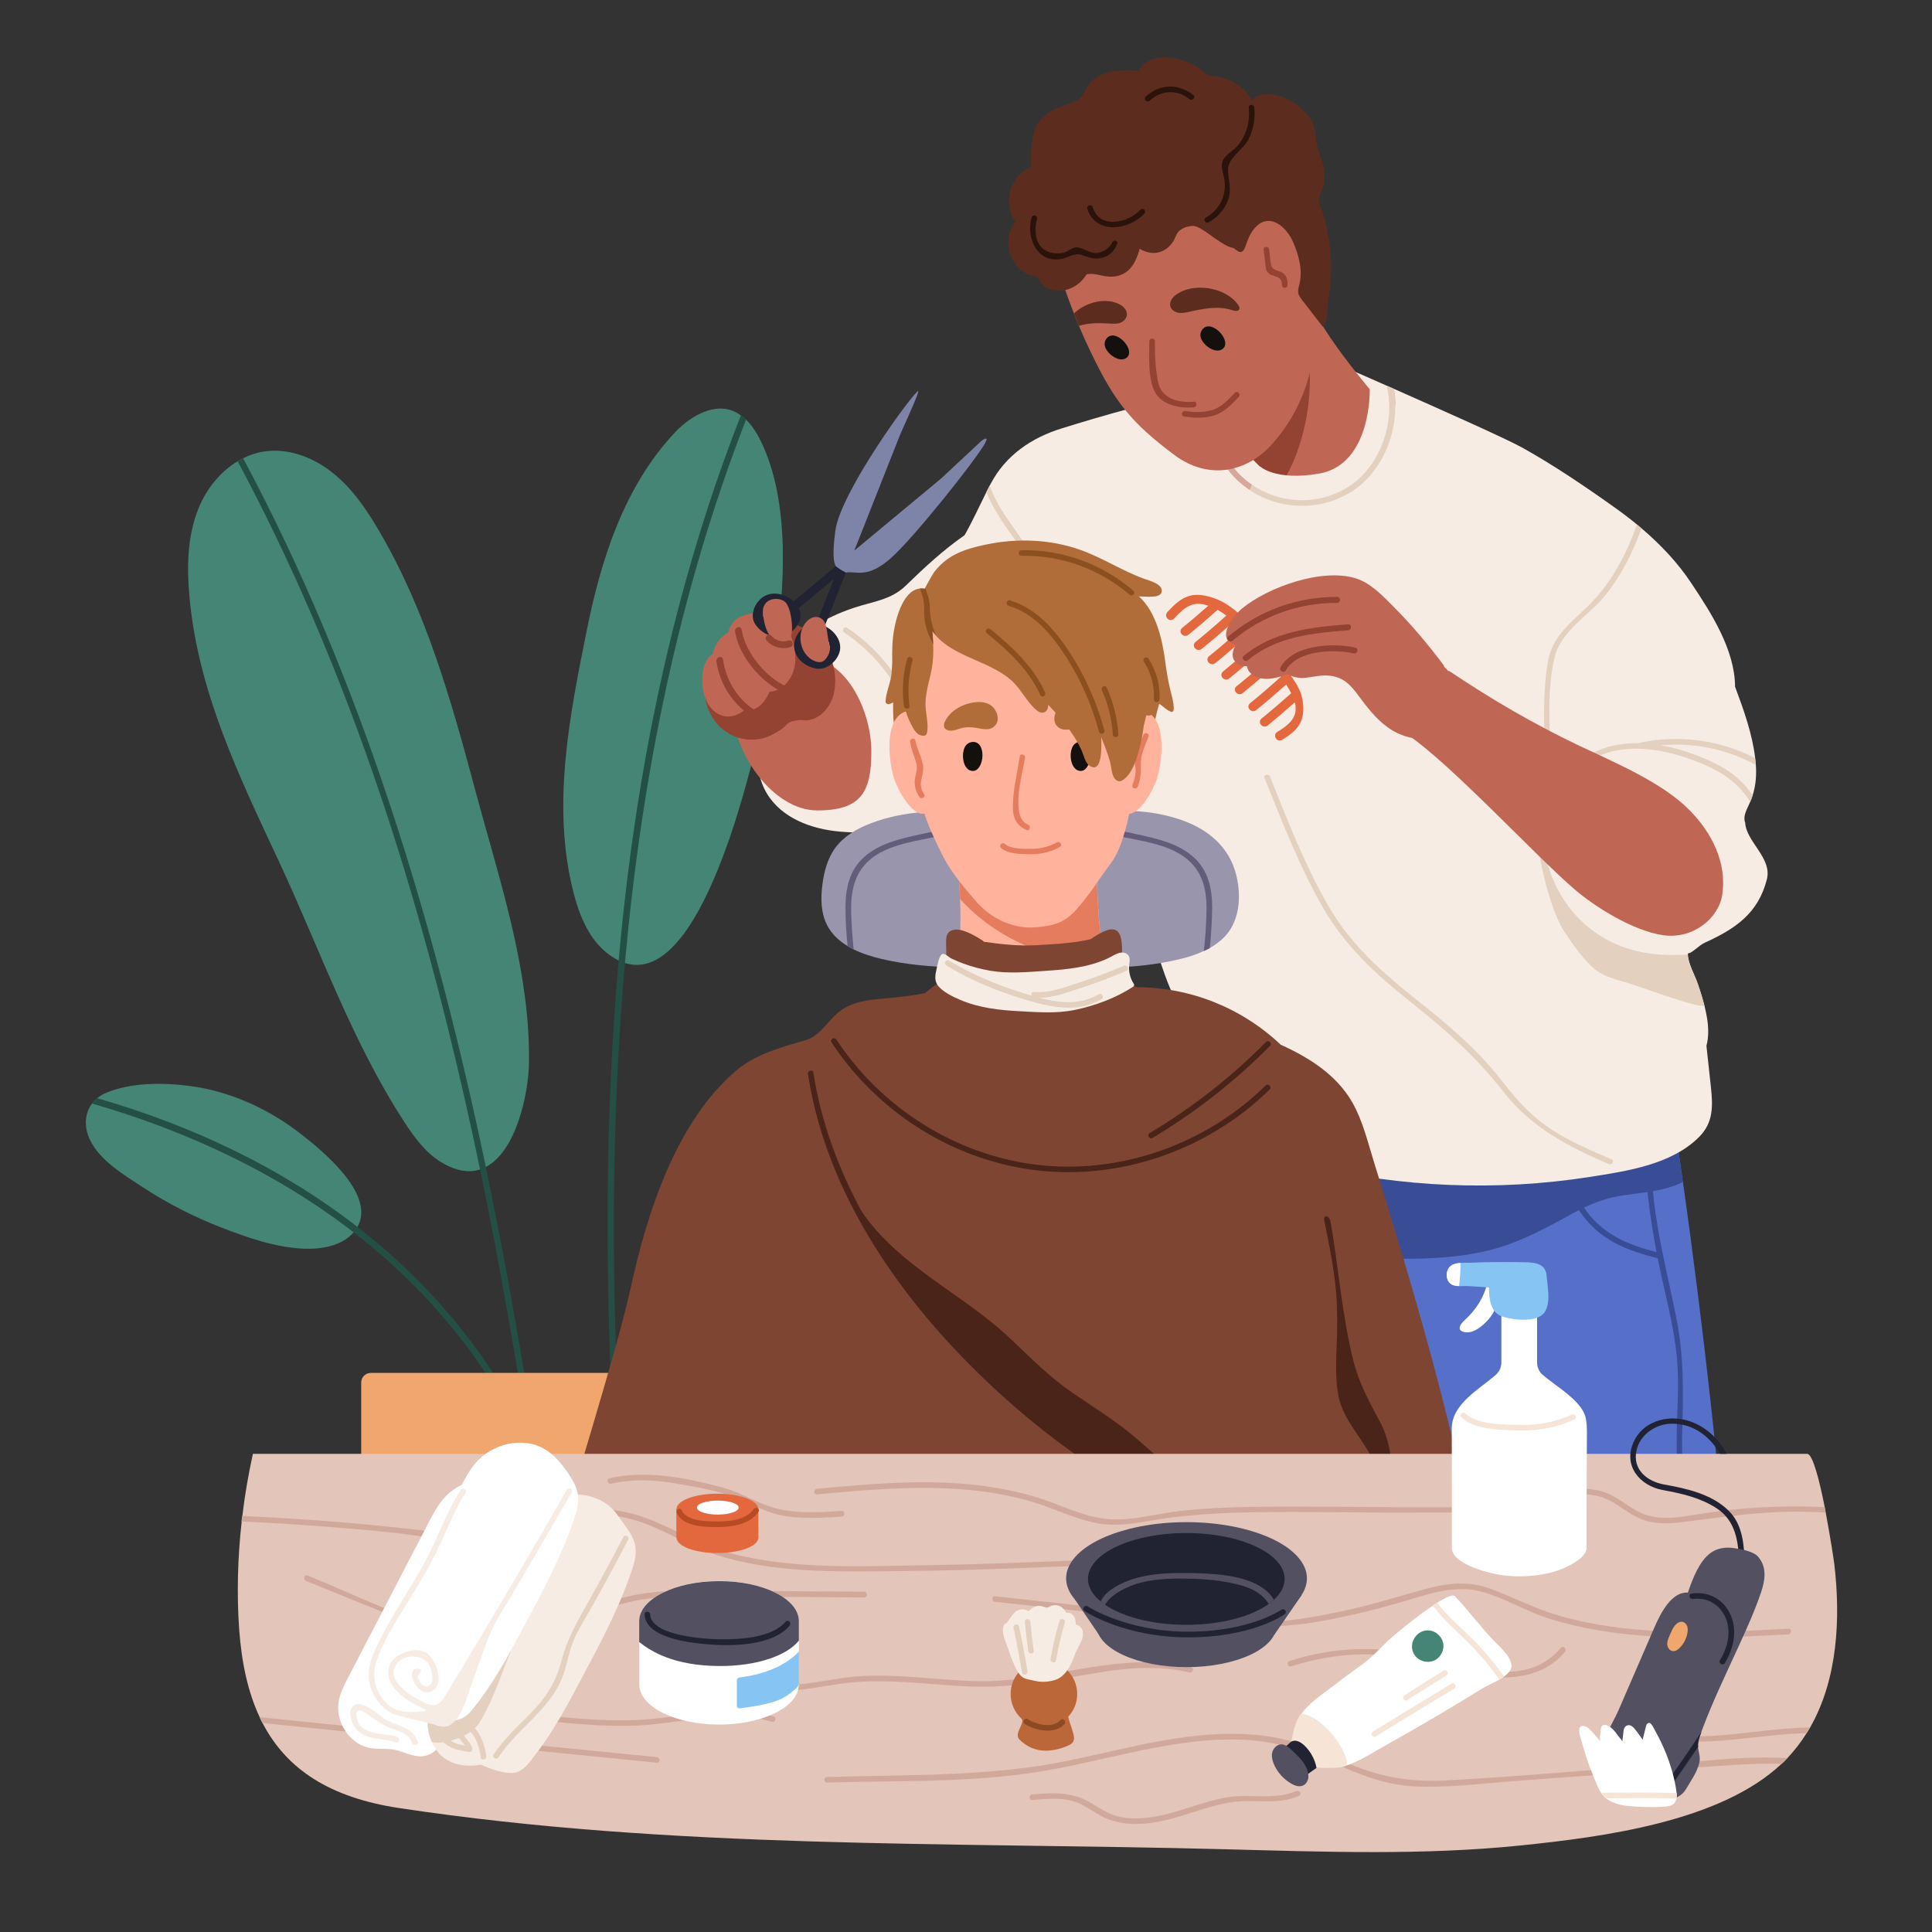 <svg version="1.0" preserveAspectRatio="xMidYMid meet" height="500" viewBox="0 0 375 375" zoomAndPan="magnify" width="500" xmlns:xlink="http://www.w3.org/1999/xlink" xmlns="http://www.w3.org/2000/svg"><rect x="0" y="0" width="375" height="375" fill="#333333" stroke="none"/><defs><clipPath id="d7c62650d2"><path clip-rule="nonzero" d="M 16.156 210 L 71 210 L 71 243 L 16.156 243 Z M 16.156 210"></path></clipPath></defs><g clip-path="url(#d7c62650d2)"><path fill-rule="nonzero" fill-opacity="1" d="M 17.422 221.156 C 19.316 225.254 24.141 228.102 27.758 230.473 C 32.477 233.555 37.496 236.121 42.73 238.172 C 47.855 240.176 53.523 242.16 59.059 242.375 C 62.352 242.504 66.402 241.836 68.645 239.184 C 68.922 238.859 69.184 238.496 69.375 238.129 C 69.441 238.02 69.504 237.934 69.547 237.824 C 72.629 231.551 62.547 223.312 58.281 220.012 C 52.164 215.27 44.82 211.883 37.129 210.828 C 31.895 210.113 25.305 210.027 20.371 212.227 C 19.812 212.465 19.316 212.789 18.887 213.133 C 18.496 213.457 18.152 213.801 17.871 214.191 C 16.43 216.109 16.277 218.719 17.422 221.156 Z M 17.422 221.156" fill="#458575"></path></g><path fill-rule="nonzero" fill-opacity="1" d="M 17.852 214.191 C 36.227 219.496 53.715 227.648 68.621 239.184 C 80.102 248.047 90.031 258.918 97.656 271.984 C 98.066 272.676 99.121 272.051 98.715 271.359 C 93.996 263.25 88.266 255.789 81.695 249.105 C 77.797 245.137 73.684 241.469 69.355 238.129 C 54.406 226.504 37.086 218.418 18.863 213.156 C 18.477 213.457 18.152 213.801 17.852 214.191 Z M 17.852 214.191" fill="#244f44"></path><path fill-rule="nonzero" fill-opacity="1" d="M 36.785 115.984 C 38.531 134.527 46.414 150.637 54.148 167.223 C 62.031 184.105 68.191 201.922 78.402 217.664 C 80.383 220.703 82.578 223.766 85.703 225.621 C 88.633 227.367 91.09 227.668 93.199 226.98 C 93.586 226.848 93.977 226.676 94.32 226.504 C 100.18 223.422 102.59 212.359 102.676 206.234 C 102.891 189.93 97.98 174.035 93.629 158.422 C 93.156 156.719 92.684 155.016 92.23 153.312 C 87.578 135.953 82.688 118.504 73.512 102.938 C 71.078 98.773 68.297 94.719 64.508 91.723 C 60.738 88.723 55.828 86.871 51.066 87.668 C 49.711 87.883 48.418 88.336 47.188 88.941 C 46.824 89.113 46.477 89.305 46.133 89.523 C 42.707 91.57 40.016 94.977 38.508 98.73 C 36.332 104.145 36.246 110.184 36.785 115.984 Z M 36.785 115.984" fill="#458575"></path><path fill-rule="nonzero" fill-opacity="1" d="M 47.188 88.941 C 70.129 131.875 84.348 178.887 94.297 226.504 C 95.613 232.781 96.84 239.055 98.023 245.332 C 100.328 257.668 102.398 270.043 104.336 282.465 L 103.086 282.465 C 100.199 263.941 97.012 245.395 93.18 227 C 85.508 190.125 75.344 153.809 60.414 119.195 C 56.062 109.125 51.305 99.203 46.133 89.543 C 46.477 89.305 46.824 89.113 47.188 88.941 Z M 47.188 88.941" fill="#244f44"></path><path fill-rule="nonzero" fill-opacity="1" d="M 111.293 173.152 C 112.457 177.723 114.352 182.426 118.164 185.25 C 118.812 185.723 119.457 186.133 120.102 186.438 C 120.512 186.652 120.922 186.805 121.332 186.934 C 138.195 192.215 148.859 136.965 150.41 126.918 C 152.348 114.301 153.449 97.266 147.609 85.488 C 146.965 84.176 146.145 82.879 145.156 81.801 C 145.047 81.695 144.938 81.586 144.832 81.477 C 144.531 81.176 144.184 80.875 143.82 80.66 C 143.582 80.465 143.344 80.312 143.086 80.164 C 138.992 77.789 134.02 80.766 131.152 83.785 C 121.18 94.289 116.656 108.543 113.879 122.43 C 110.539 138.992 107.051 156.395 111.293 173.152 Z M 111.293 173.152" fill="#458575"></path><path fill-rule="nonzero" fill-opacity="1" d="M 119.566 262.582 C 119.758 268.406 120.039 274.227 120.363 280.027 L 119.133 280.027 C 117.477 248.805 117.305 217.469 120.082 186.414 C 122.129 163.363 125.812 140.438 131.715 117.879 C 135.031 105.242 139.039 92.777 143.797 80.617 C 144.164 80.852 144.488 81.133 144.809 81.434 C 131.672 115.227 124.539 150.832 121.309 186.891 C 119.07 212.078 118.723 237.438 119.566 262.582 Z M 119.566 262.582" fill="#244f44"></path><path fill-rule="nonzero" fill-opacity="1" d="M 81.762 299.156 L 154.266 299.156 L 154.266 266.484 L 71.961 266.484 C 70.949 266.484 70.109 267.305 70.109 268.34 L 70.109 287.512 C 70.109 293.938 75.32 299.156 81.762 299.156 Z M 81.762 299.156" fill="#f0a66d"></path><path fill-rule="nonzero" fill-opacity="1" d="M 71.852 289.777 L 151.961 289.777 C 152.305 289.777 152.586 289.496 152.586 289.152 C 152.586 288.805 152.305 288.527 151.961 288.527 L 71.852 288.527 C 71.508 288.527 71.227 288.805 71.227 289.152 C 71.25 289.496 71.508 289.777 71.852 289.777 Z M 71.852 289.777" fill="#423c54"></path><path fill-rule="nonzero" fill-opacity="1" d="M 326.652 229.414 C 326.113 225.664 325.598 222.039 325.082 218.676 C 323.723 209.898 322.453 202.695 321.418 198.512 C 312.652 199.633 303.844 200.477 295.012 200.93 C 286.438 201.379 277.887 201.164 269.312 201.359 C 261.883 201.531 253.523 203.105 249.691 210.266 C 245.855 217.402 252.125 223.699 254.363 230.32 C 255.766 234.484 256.605 238.797 257.25 243.133 C 257.316 243.496 257.379 243.863 257.422 244.211 C 257.68 246.043 257.918 247.898 258.156 249.73 C 259.145 257.406 260.418 264.953 262.785 272.332 C 264.078 276.363 265.609 280.332 267.375 284.168 C 268.816 287.297 270.367 290.812 273.277 292.859 C 276.355 295.016 280.32 294.824 283.918 294.824 C 287.859 294.824 291.801 294.801 295.742 294.801 C 310.5 294.758 319.891 303.645 334.496 300.84 C 334.406 291.395 330.531 256.633 326.652 229.414 Z M 326.652 229.414" fill="#566fc9"></path><path fill-rule="nonzero" fill-opacity="1" d="M 325.082 218.676 C 324.133 218.094 323.188 217.621 322.387 217.297 C 317.477 215.227 312.113 215.742 307.074 217.016 C 300.891 218.566 294.84 220.746 288.766 222.645 C 285.23 223.742 281.676 224.867 278.145 225.988 C 275.602 226.785 269.27 225.879 267.16 227.625 C 265.652 228.875 267.914 232.414 267.418 234.227 C 266.598 237.156 266.254 240.156 266.277 243.176 C 263.262 243.09 260.246 243.023 257.23 243.09 C 256.086 243.109 254.945 243.133 253.824 243.195 C 253.137 243.238 253.113 244.316 253.824 244.273 C 255.012 244.211 256.215 244.168 257.402 244.168 C 268.496 243.973 279.719 245.395 290.531 242.27 C 295.828 240.738 300.461 238.129 305.266 235.52 C 307.848 234.117 310.5 232.91 313.383 232.328 C 315.906 231.789 318.488 231.637 321.012 231.184 C 322.52 230.902 324.758 230.387 326.633 229.438 C 326.113 225.664 325.598 222.039 325.082 218.676 Z M 325.082 218.676" fill="#394d96"></path><path fill-rule="nonzero" fill-opacity="1" d="M 322.41 243.262 C 316.078 241.707 310.758 239.637 307.137 233.922 C 304.016 228.984 300.785 222.859 301.387 216.863 C 301.453 216.176 300.375 216.176 300.309 216.863 C 299.641 223.227 303.195 230.043 306.664 235.172 C 310.434 240.738 315.82 242.766 322.129 244.316 C 322.797 244.469 323.098 243.434 322.41 243.262 Z M 322.41 243.262" fill="#394d96"></path><path fill-rule="nonzero" fill-opacity="1" d="M 326.523 277.203 C 326.781 269.852 326.805 262.863 325.34 255.617 C 323.789 247.918 321.828 240.371 320.969 232.562 C 320.559 228.941 320.32 225.297 320.234 221.629 C 320.191 220.035 319.461 209.77 321.312 209.445 C 322 209.34 321.699 208.281 321.031 208.391 C 318.812 208.777 319.266 212.184 319.223 213.801 C 319.07 217.965 319.113 222.148 319.352 226.309 C 319.848 234.312 321.203 242.141 322.992 249.969 C 323.961 254.195 324.93 258.422 325.402 262.734 C 325.855 266.852 325.707 270.973 325.535 275.113 C 325.188 283.652 325.855 292.086 326.738 300.559 C 326.805 301.25 327.902 301.25 327.816 300.559 C 327.02 292.816 326.266 285.031 326.523 277.203 Z M 326.523 277.203" fill="#394d96"></path><path fill-rule="nonzero" fill-opacity="1" d="M 338.738 159.695 C 338.438 158.898 338.629 158.098 338.977 157.258 C 338.996 157.238 338.996 157.215 338.996 157.215 C 339.168 156.805 339.383 156.375 339.578 155.922 C 339.641 155.812 339.684 155.707 339.73 155.598 C 339.922 155.188 340.074 154.758 340.203 154.324 C 340.805 152.43 340.957 150.402 340.805 148.418 L 340.805 148.375 C 340.762 147.941 340.719 147.531 340.676 147.102 C 340.117 142.441 338.457 137.785 336.777 133.301 C 336.734 126.117 332.168 119.023 328.332 113.266 C 325.684 109.254 322.324 105.695 318.617 102.547 C 318.316 102.289 318.016 102.031 317.715 101.793 C 316.379 100.691 315 99.637 313.602 98.645 C 307.805 94.504 301.602 90.297 295.398 86.848 C 292.34 85.145 279.5 79.43 270.539 75.461 C 270.09 75.266 269.637 75.074 269.207 74.879 C 264.727 72.895 261.492 71.492 261.492 71.492 C 261.492 71.492 261.105 77.984 257.102 78.18 C 252.535 78.418 248.008 79.277 243.484 79.859 C 238.598 79.773 238.684 76.043 233.773 76.434 C 226.234 77.016 213.414 80.875 206.113 83.141 C 200.277 84.93 195.215 88.359 192.328 93.836 C 192.262 93.965 192.176 94.094 192.113 94.223 C 191.898 94.656 191.684 95.062 191.465 95.496 C 190.066 98.301 188.773 101.145 187.223 103.883 C 183.129 106.73 179.531 110.051 175.828 113.652 C 172.965 116.457 169.387 116.758 165.77 117.965 C 162.902 118.914 160.148 120.188 157.605 121.848 C 150.258 126.68 145.219 135.801 147.18 144.234 C 146.77 147.273 147.051 150.402 148.344 153.074 C 150.863 158.25 156.527 160.621 161.914 161.293 C 172.035 162.52 183.367 159.891 190.41 152.406 C 192.027 153.098 193.707 153.68 195.363 154.195 C 200.578 155.922 205.965 157.281 210.746 160.062 C 212.965 161.355 215.031 162.91 216.711 164.871 C 217.637 165.949 218.391 167.18 219.402 168.191 C 223.043 176.883 224.402 187.277 228.883 195.559 C 231.273 199.957 236.441 202.438 239.051 206.707 C 240.105 208.434 242.539 211.02 241.871 212.855 C 243.551 214.168 245.402 215.418 247.168 216.691 C 247.707 216.262 247.277 215.16 246.566 215.227 C 248.719 214.969 250.875 214.836 253.051 214.773 C 253.285 218.418 253.523 222.062 253.762 225.727 C 253.781 225.965 253.91 226.18 254.172 226.246 C 271.961 230.473 290.465 231.27 308.559 228.445 C 315.734 227.324 324.543 226.051 329.883 220.594 C 332.598 217.812 332.469 214.602 332.082 210.957 C 331.801 208.305 331.5 205.652 331.219 203 C 331.695 201.207 331.629 199.289 331.305 197.434 C 331.176 196.723 331.027 195.988 330.855 195.277 C 330.488 193.812 330.035 192.367 329.539 190.941 C 328.98 189.281 327.645 186.996 327.621 185.273 C 327.621 185.184 327.621 185.098 327.645 185.035 C 328.355 185.098 329.777 183.461 330.918 182.965 C 336.801 180.289 341.281 177.312 342.961 170.629 C 343.973 166.512 338.93 163.363 338.738 159.695 Z M 338.738 159.695" fill="#f6ece3"></path><path fill-rule="nonzero" fill-opacity="1" d="M 318.617 102.57 C 316.961 107.098 314.828 111.434 311.832 115.25 C 308.582 119.391 302.98 122.324 301.711 127.715 C 300.309 133.645 300.762 140.418 300.977 146.453 C 301 147.164 299.922 147.145 299.902 146.453 C 299.684 140.523 299.426 134.227 300.461 128.383 C 301.32 123.488 304.832 120.941 308.195 117.664 C 312.738 113.242 315.625 107.703 317.734 101.812 C 318.016 102.051 318.297 102.309 318.617 102.57 Z M 318.617 102.57" fill="#e3d0bf"></path><path fill-rule="nonzero" fill-opacity="1" d="M 322.344 144.664 C 324.305 145.008 326.223 145.504 328.031 146.152 C 332.449 147.727 336.668 149.645 339.555 153.484 C 339.773 153.785 339.988 154.066 340.18 154.367 C 340.051 154.801 339.902 155.211 339.707 155.641 C 339.664 155.555 339.621 155.488 339.578 155.426 C 336.93 151.285 333.117 149.215 328.613 147.531 C 320.73 144.578 310.238 143.477 304.832 151.438 C 304.445 152.02 303.496 151.48 303.906 150.898 C 307.289 145.895 312.609 144.168 318.125 144.254 C 318.188 144.211 318.254 144.168 318.34 144.148 C 326.113 142.531 333.957 143.695 340.656 147.145 C 340.719 147.574 340.762 147.984 340.785 148.418 L 340.785 148.461 C 335.25 145.441 328.852 144.062 322.344 144.664 Z M 322.344 144.664" fill="#e3d0bf"></path><path fill-rule="nonzero" fill-opacity="1" d="M 329.52 190.941 C 328.957 189.281 327.621 186.996 327.602 185.273 C 322.066 185.66 316.531 185.012 311.598 182.23 C 304.078 178.004 299.469 169.723 299.555 161.16 C 299.578 160.473 298.48 160.473 298.48 161.16 C 298.457 162.348 298.543 163.492 298.695 164.656 C 298.395 164.613 300.523 176.215 303.715 180.957 C 305.285 183.309 307.051 185.855 309.141 187.773 C 311.188 189.715 314.375 190.254 316.961 191.117 C 320.43 192.281 323.895 193.551 327.387 194.586 C 328.508 194.934 329.668 195.191 330.832 195.277 C 330.465 193.812 330.016 192.367 329.52 190.941 Z M 329.52 190.941" fill="#e3d0bf"></path><path fill-rule="nonzero" fill-opacity="1" d="M 164.41 121.848 C 163.832 121.461 163.293 122.41 163.875 122.797 C 173.309 129.051 178.887 139.875 178.562 151.199 C 178.543 151.891 179.641 151.891 179.641 151.199 C 179.984 139.488 174.148 128.297 164.41 121.848 Z M 164.41 121.848" fill="#e3d0bf"></path><path fill-rule="nonzero" fill-opacity="1" d="M 203.68 130.43 C 202.062 126.332 201.934 122.02 201.547 117.688 C 201.074 112.34 199.586 108.219 196.422 103.93 C 194.418 101.188 192.695 98.535 191.445 95.516 C 191.66 95.086 191.875 94.676 192.09 94.246 C 193.621 98.535 196.398 101.793 198.875 105.523 C 203.852 113.051 201.547 122.062 204.715 130.129 C 204.992 130.797 203.938 131.078 203.68 130.43 Z M 203.68 130.43" fill="#e3d0bf"></path><path fill-rule="nonzero" fill-opacity="1" d="M 262.098 95.559 C 251.867 101.727 238.34 96.336 235.539 85.426 C 235.367 84.758 236.484 84.453 236.656 85.145 C 239.285 95.387 251.91 100.434 261.516 94.633 C 267.805 90.836 270.906 82.105 269.227 74.902 C 269.656 75.094 270.09 75.289 270.562 75.484 C 271.898 82.965 268.582 91.656 262.098 95.559 Z M 262.098 95.559" fill="#d6a79a"></path><path fill-rule="nonzero" fill-opacity="1" d="M 169.129 145.871 C 169.129 138.043 164.305 127.414 155.754 127.414 C 147.199 127.414 142.398 130.473 142.398 138.301 C 142.398 146.129 150.066 157.301 158.617 157.301 C 167.168 157.324 169.129 153.699 169.129 145.871 Z M 169.129 145.871" fill="#bf6654"></path><path fill-rule="nonzero" fill-opacity="1" d="M 240.234 171.168 C 239.715 168.062 238.445 165.625 236.637 163.707 C 233.383 160.215 228.43 158.465 223.238 157.711 C 220.59 157.344 217.895 157.324 215.246 157.453 C 210.141 157.711 205.078 158.531 199.977 158.465 C 196.852 158.422 193.727 158.035 190.605 157.777 C 183.344 157.152 175.828 157.195 169.02 159.805 C 166.371 160.816 163.809 162.281 162.129 164.57 C 160.598 166.641 159.93 169.25 159.609 171.816 C 159.285 174.402 159.328 177.141 160.492 179.469 C 161.375 181.262 162.816 182.598 164.52 183.633 C 164.906 183.871 165.293 184.086 165.703 184.281 C 167.406 185.121 169.281 185.703 171.09 186.133 C 180.652 188.355 190.582 187.773 200.406 187.793 C 210.055 187.84 219.836 188.441 229.203 186.113 C 230.711 185.746 232.242 185.273 233.664 184.582 C 234.074 184.41 234.461 184.215 234.828 184 C 236.27 183.18 237.562 182.145 238.531 180.809 C 240.449 178.09 240.793 174.488 240.234 171.168 Z M 240.234 171.168" fill="#9995ac"></path><path fill-rule="nonzero" fill-opacity="1" d="M 193.727 159.805 C 189.742 160.664 185.758 161.527 181.75 162.391 C 177.938 163.211 173.695 163.77 170.293 165.82 C 166.137 168.387 165.102 172.332 165.207 176.969 C 165.273 179.426 165.445 181.887 165.703 184.324 C 165.293 184.129 164.906 183.914 164.52 183.676 C 164.262 181.152 164.109 178.629 164.109 176.105 C 164.109 172.461 164.844 168.988 167.621 166.445 C 170.594 163.727 174.645 162.824 178.457 161.98 C 183.453 160.902 188.43 159.824 193.426 158.77 C 194.117 158.617 194.395 159.672 193.727 159.805 Z M 193.727 159.805" fill="#635d7a"></path><path fill-rule="nonzero" fill-opacity="1" d="M 235.281 176.105 C 235.258 178.758 235.086 181.391 234.828 184.02 C 234.461 184.238 234.074 184.43 233.664 184.602 C 233.945 182.059 234.117 179.516 234.18 176.969 C 234.289 172.332 233.277 168.387 229.098 165.82 C 225.715 163.75 221.473 163.211 217.637 162.391 C 213.652 161.527 209.668 160.664 205.66 159.805 C 204.973 159.652 205.273 158.594 205.941 158.77 C 210.938 159.824 215.938 160.902 220.91 161.98 C 224.727 162.824 228.773 163.727 231.746 166.445 C 234.527 168.988 235.281 172.461 235.281 176.105 Z M 235.281 176.105" fill="#635d7a"></path><path fill-rule="nonzero" fill-opacity="1" d="M 227.289 138.152 C 226.34 137.809 225.824 137.094 225.004 136.621 C 224.293 138.906 224.016 141.234 223.043 143.5 C 221.773 146.41 219.965 147.984 217.078 149.191 C 213.977 150.488 211.543 153.246 208.312 154.195 C 205.23 155.082 202.105 153.871 199.18 152.988 C 195.602 151.891 192.262 151.844 188.945 149.969 C 185.801 148.199 182.055 148.223 178.93 146.477 C 177.035 145.398 175.852 144.062 175.141 142.551 C 175.375 143.113 175.633 143.672 175.98 144.168 C 176.367 144.73 175.441 145.27 175.051 144.707 C 173.309 142.164 173.309 139.207 173.371 136.211 C 173.438 132.309 172.898 127.414 173.352 123.508 C 173.633 121.008 175.008 114.602 178.543 114.234 C 178.844 114.215 179.168 114.215 179.512 114.277 C 179.512 114.277 179.512 114.215 179.574 114.105 C 179.879 113.461 181.129 111.281 181.301 111.066 C 182.031 110.094 182.914 109.234 183.906 108.52 C 186.102 106.945 188.797 106.234 191.402 105.695 C 197.453 104.422 203.895 104.66 209.754 106.754 C 214.039 108.285 217.832 110.809 222.074 112.34 C 223.066 112.703 225.758 113.352 225.48 114.863 C 225.242 116.219 222.289 115.746 221.062 115.766 C 224.508 118.852 225.652 124.371 226.211 128.727 C 226.449 130.473 226.75 132.285 227.18 134.012 C 227.246 134.27 227.309 134.527 227.375 134.789 C 227.461 135.152 228.387 138.562 227.289 138.152 Z M 227.289 138.152" fill="#b06d39"></path><path fill-rule="nonzero" fill-opacity="1" d="M 235.043 207.16 C 233.406 207.766 240.363 215.055 217.809 215.27 C 195.258 215.484 179.75 215.637 179.75 215.637 L 161.57 206.082 C 163.164 206.922 167.32 203.926 168.785 203.105 C 171.281 201.746 173.738 200.258 176.043 198.578 C 180.352 195.449 185.004 191.203 185.887 185.637 C 186.273 183.223 186.406 180.742 186.426 178.242 C 186.426 175.695 186.297 173.152 186.168 170.629 C 186.016 170.371 185.996 170.047 186.145 169.789 C 186.059 167.977 185.953 166.164 185.953 164.375 C 185.953 164.352 185.953 164.352 185.953 164.332 C 185.93 163.902 185.93 163.469 185.93 163.059 C 185.93 161.938 187.848 162.004 187.824 163.102 L 187.848 163.406 C 187.824 163.812 187.848 164.223 187.848 164.633 C 187.867 166.121 187.914 167.652 187.977 169.207 C 191.273 168.754 194.504 168.902 197.863 168.902 C 202.688 168.926 207.168 168.148 211.672 166.617 C 212.297 166.402 212.836 166.984 212.836 167.457 C 212.984 171.406 212.984 175.48 213.438 179.492 C 213.824 183.027 214.43 187.297 216.754 190.168 C 218.758 192.605 221.84 194.223 224.941 194.824 C 229.422 195.73 236.699 206.555 235.043 207.16 Z M 235.043 207.16" fill="#ffb29c"></path><path fill-rule="nonzero" fill-opacity="1" d="M 186.359 174.488 C 193.363 182.297 204.238 186.891 214.902 186.824 C 214.039 184.473 213.695 181.844 213.414 179.516 C 212.965 175.523 212.965 171.426 212.812 167.48 C 212.812 167.008 212.273 166.422 211.648 166.641 C 207.168 168.191 202.668 168.969 197.844 168.926 C 194.504 168.926 191.25 168.773 187.957 169.227 C 187.891 167.676 187.824 166.145 187.824 164.656 C 187.203 164.527 186.578 164.418 185.953 164.375 C 185.953 166.145 186.059 167.953 186.145 169.789 C 185.996 170.047 186.016 170.371 186.168 170.629 C 186.254 171.922 186.316 173.195 186.359 174.488 Z M 186.359 174.488" fill="#e67c5e"></path><path fill-rule="nonzero" fill-opacity="1" d="M 221.645 126.961 C 221.621 126.68 221.492 126.465 221.32 126.332 C 219.445 120.102 212.684 115.422 207.082 113.223 C 204.434 112.188 201.699 111.734 199.004 111.82 C 196.312 111.734 193.555 112.207 190.93 113.242 C 185.328 115.445 178.91 119.52 177.055 125.75 C 176.883 125.883 176.754 126.098 176.734 126.379 C 176.281 132.891 176.82 140.395 177.465 146.887 C 177.98 152.191 178.586 156.547 180.781 161.465 C 183.668 167.977 184.852 169.617 189.441 174.941 C 192.438 178.414 196.828 180.355 201.031 179.988 C 204.367 179.707 206.48 179.211 208.871 176.602 C 211.52 173.668 213.137 170.867 215.723 167.414 C 218.629 163.535 220.07 154.047 220.695 147.965 C 221.363 140.934 222.16 134.055 221.645 126.961 Z M 221.645 126.961" fill="#ffb29c"></path><path fill-rule="nonzero" fill-opacity="1" d="M 208.547 144.449 C 208.938 144.082 209.559 143.867 210.164 143.973 C 212.574 144.449 211.82 150.184 209.41 149.602 C 207.602 149.148 207.363 145.57 208.547 144.449 Z M 208.547 144.449" fill="#14100d"></path><path fill-rule="nonzero" fill-opacity="1" d="M 187.633 144.512 C 188.02 144.148 188.621 143.93 189.227 144.039 C 191.617 144.512 190.883 150.184 188.492 149.602 C 186.684 149.191 186.469 145.637 187.633 144.512 Z M 187.633 144.512" fill="#14100d"></path><path fill-rule="nonzero" fill-opacity="1" d="M 218.047 157.711 C 220.781 159.328 223.883 153.184 224.465 151.414 C 225.5 148.332 226.383 141.277 223.539 138.82 C 220.266 135.996 218.027 141.945 217.68 144.297 C 217.66 144.406 217.68 144.492 217.703 144.555 C 217.078 147.121 216.453 149.773 216.453 152.406 C 216.453 153.809 216.605 156.848 218.047 157.711 Z M 218.047 157.711" fill="#ffb29c"></path><path fill-rule="nonzero" fill-opacity="1" d="M 181.645 152.383 C 181.645 149.754 180.996 147.121 180.395 144.535 C 180.418 144.449 180.418 144.363 180.418 144.277 C 180.07 141.945 177.852 135.973 174.559 138.797 C 171.691 141.258 172.598 148.332 173.633 151.395 C 174.234 153.16 177.336 159.309 180.051 157.691 C 181.492 156.848 181.645 153.809 181.645 152.383 Z M 181.645 152.383" fill="#ffb29c"></path><path fill-rule="nonzero" fill-opacity="1" d="M 179.359 154.133 C 177.961 151.996 179.402 150.746 179.168 148.676 C 178.973 147.016 177.98 145.441 177.68 143.758 C 177.551 143.09 176.516 143.371 176.648 144.039 C 176.863 145.203 177.227 146.305 177.637 147.402 C 178.109 148.633 177.98 149.496 177.68 150.723 C 177.336 152.148 177.637 153.465 178.434 154.672 C 178.82 155.254 179.75 154.715 179.359 154.133 Z M 179.359 154.133" fill="#e67c5e"></path><path fill-rule="nonzero" fill-opacity="1" d="M 221.902 142.68 C 221.344 144.148 220.395 145.828 220.203 147.383 C 220.156 147.793 220.418 149.086 220.418 149.258 C 220.461 150.359 220.203 151.371 219.812 152.383 C 219.578 153.031 220.609 153.312 220.848 152.664 C 221.387 151.242 221.492 150.012 221.43 148.504 C 221.344 146.52 222.246 144.816 222.938 142.961 C 223.172 142.312 222.141 142.035 221.902 142.68 Z M 221.902 142.68" fill="#e67c5e"></path><path fill-rule="nonzero" fill-opacity="1" d="M 199.543 160.062 C 195.926 158.594 198.531 150.078 198.961 147.102 C 199.07 146.434 198.035 146.129 197.93 146.82 C 197.453 150.055 196.551 153.551 196.594 156.828 C 196.613 158.812 197.391 160.344 199.266 161.098 C 199.887 161.355 200.168 160.32 199.543 160.062 Z M 199.543 160.062" fill="#e67c5e"></path><path fill-rule="nonzero" fill-opacity="1" d="M 214.02 141.711 C 213.156 141.797 212.297 141.387 211.434 141.215 C 210.465 141.043 209.453 141.172 208.484 141.387 C 207.578 141.582 206.586 141.816 205.77 141.387 C 204.434 140.695 204.391 139.121 205.102 137.938 C 206.027 136.406 207.73 136.145 209.387 136.383 C 211.562 136.707 213.676 137.828 214.793 139.727 C 215.074 140.199 215.27 140.824 214.945 141.277 C 214.773 141.496 214.492 141.625 214.215 141.668 C 214.168 141.688 214.082 141.711 214.02 141.711 Z M 214.02 141.711" fill="#b06d39"></path><path fill-rule="nonzero" fill-opacity="1" d="M 184.359 141.816 C 185.219 141.883 186.059 141.453 186.922 141.258 C 187.891 141.062 188.902 141.172 189.871 141.344 C 190.777 141.516 191.77 141.73 192.586 141.277 C 193.902 140.547 193.902 138.973 193.168 137.809 C 192.219 136.297 190.496 136.082 188.84 136.363 C 186.684 136.727 184.574 137.914 183.52 139.832 C 183.258 140.309 183.066 140.957 183.41 141.387 C 183.582 141.602 183.863 141.711 184.145 141.773 C 184.207 141.797 184.293 141.816 184.359 141.816 Z M 184.359 141.816" fill="#b06d39"></path><path fill-rule="nonzero" fill-opacity="1" d="M 205.164 163.512 C 203.594 164.352 201.957 164.742 200.168 164.762 C 198.684 164.762 196.207 164.828 195.043 163.812 C 194.523 163.363 193.77 164.117 194.289 164.57 C 195.625 165.754 197.691 165.734 199.395 165.797 C 201.656 165.883 203.703 165.496 205.703 164.418 C 206.309 164.117 205.77 163.188 205.164 163.512 Z M 205.164 163.512" fill="#e67c5e"></path><path fill-rule="nonzero" fill-opacity="1" d="M 224.145 129.395 C 223.262 122.711 220.891 117.602 214.559 114.602 C 208.461 111.711 201.094 111.086 194.48 111.844 C 191.059 112.23 187.695 113.008 184.465 114.172 C 183.324 114.582 181.559 115.078 180.137 115.832 C 179.812 115.984 179.512 116.176 179.23 116.371 C 178.629 116.781 178.133 117.297 177.895 117.922 C 177.832 118.117 177.875 118.27 177.961 118.375 C 176.043 120.383 174.602 122.797 173.805 125.492 C 173.285 127.219 173.199 128.898 173.051 130.668 C 172.898 132.566 171.973 134.27 171.887 136.145 C 171.863 136.492 172.23 136.75 172.555 136.664 C 173.676 136.32 174.492 135.781 175.184 134.918 C 174.879 135.285 175.676 137.547 175.828 138.086 C 176.152 139.207 176.648 140.285 177.227 141.301 C 177.508 141.773 177.895 142.355 178.434 142.617 C 178.91 142.832 179.707 143.027 179.898 142.336 C 180.352 140.719 179.574 138.172 179.641 136.426 C 179.727 134.031 180.438 132.027 180.867 129.719 C 181.148 128.211 181.191 126.656 181.129 125.062 C 181.105 124.199 181.039 123.316 180.953 122.473 C 181.148 122.754 181.344 123.012 181.578 123.273 C 185.371 127.715 192.652 128.359 196.785 132.523 C 198.25 134.012 199.223 135.953 200.707 137.398 C 201.16 137.828 201.805 138.496 202.539 138.301 C 203.227 138.109 203.465 137.527 203.441 136.793 C 204.949 138.348 206.371 139.965 207.621 141.711 C 208.527 142.98 209.344 144.297 209.969 145.723 C 210.27 146.391 210.66 148.113 211.457 148.633 C 213.547 149.992 213.91 146.648 213.738 143.113 C 214.406 144.664 214.988 146.238 215.461 147.855 C 215.699 148.719 215.766 150.379 216.324 151.07 C 217.078 152.02 217.809 151.652 218.586 150.875 C 220.203 149.281 221.02 146.023 221.492 143.91 C 221.711 142.875 221.883 141.84 222.012 140.805 C 222.031 140.738 222.055 140.676 222.074 140.609 C 222.227 140.008 222.375 139.402 222.508 138.797 C 222.871 138.992 223.324 138.949 223.84 138.477 C 224.445 137.895 224.359 136.383 224.422 135.562 C 224.594 133.492 224.422 131.422 224.145 129.395 Z M 224.145 129.395" fill="#b06d39"></path><path fill-rule="nonzero" fill-opacity="1" d="M 180.977 122.453 C 181.039 123.316 181.105 124.176 181.148 125.039 C 180.199 123.336 179.512 121.523 179.402 119.539 C 179.34 118.441 179.445 117.449 179.23 116.348 C 179.23 116.285 179.211 116.219 179.188 116.156 C 179.016 115.508 178.777 114.883 178.562 114.234 C 178.867 114.215 179.188 114.215 179.531 114.277 C 179.531 114.277 179.531 114.215 179.598 114.105 C 179.77 114.688 179.984 115.25 180.156 115.809 C 180.328 116.457 180.48 117.148 180.48 117.879 C 180.504 119.887 180.934 121.609 181.621 123.23 C 181.387 123.012 181.172 122.734 180.977 122.453 Z M 180.977 122.453" fill="#8c4f1f"></path><path fill-rule="nonzero" fill-opacity="1" d="M 202.84 134.379 C 200.535 129.332 196.484 125.578 192.262 122.129 C 191.727 121.699 190.973 122.453 191.508 122.883 C 195.688 126.27 199.652 129.957 201.934 134.918 C 202.215 135.543 203.141 135.004 202.84 134.379 Z M 202.84 134.379" fill="#8c4f1f"></path><path fill-rule="nonzero" fill-opacity="1" d="M 214.363 141.773 C 212.77 135.973 210.293 130.453 206.848 125.492 C 204.109 121.547 200.773 117.965 196.055 116.543 C 195.387 116.348 195.105 117.383 195.773 117.578 C 200.836 119.09 204.219 123.316 206.977 127.586 C 209.84 132.047 211.93 136.922 213.328 142.035 C 213.523 142.723 214.559 142.422 214.363 141.773 Z M 214.363 141.773" fill="#8c4f1f"></path><path fill-rule="nonzero" fill-opacity="1" d="M 214.793 133.43 C 214.516 132.805 213.59 133.344 213.867 133.969 C 215.117 136.707 215.809 139.555 216 142.551 C 216.043 143.242 217.121 143.242 217.078 142.551 C 216.863 139.359 216.109 136.34 214.793 133.43 Z M 214.793 133.43" fill="#8c4f1f"></path><path fill-rule="nonzero" fill-opacity="1" d="M 220.008 114.688 C 213.91 109.449 206.285 106.668 198.25 106.797 C 197.562 106.816 197.562 107.875 198.25 107.875 C 205.984 107.746 213.371 110.398 219.254 115.445 C 219.77 115.895 220.523 115.141 220.008 114.688 Z M 220.008 114.688" fill="#8c4f1f"></path><path fill-rule="nonzero" fill-opacity="1" d="M 222.938 127.863 C 222.57 127.281 221.645 127.82 222.012 128.402 C 223.434 130.648 224.102 133.105 223.992 135.758 C 223.973 136.449 225.027 136.449 225.07 135.758 C 225.176 132.934 224.465 130.238 222.938 127.863 Z M 222.938 127.863" fill="#8c4f1f"></path><path fill-rule="nonzero" fill-opacity="1" d="M 176.066 127.91 C 175.27 130.906 175.051 133.945 175.441 137.031 C 175.527 137.699 176.602 137.719 176.516 137.031 C 176.152 134.031 176.324 131.121 177.121 128.188 C 177.293 127.52 176.258 127.238 176.066 127.91 Z M 176.066 127.91" fill="#8c4f1f"></path><path fill-rule="nonzero" fill-opacity="1" d="M 288.723 289.258 C 287.148 288.375 285.488 287.836 283.789 287.492 C 280.168 270.992 275.582 254.754 270.691 238.602 C 269.379 234.246 268.043 229.891 266.684 225.555 C 265.48 221.672 264.508 217.535 262.484 213.977 C 259.426 208.625 254.086 205.262 248.59 202.781 C 241.051 195.645 231.059 191.613 220.566 191.613 C 220.566 191.59 220.547 191.547 220.547 191.527 C 220.547 191.527 219.445 191.203 219.297 191.094 C 218.801 190.793 218.391 190.34 218.113 189.844 C 217.832 189.324 217.66 188.742 217.637 188.16 C 217.637 187.926 217.961 186.715 217.766 186.566 C 217.766 186.457 217.766 186.371 217.766 186.266 C 217.766 184.906 217.961 182.402 217.23 181.176 C 216.129 179.32 213.395 181.176 211.691 182.297 C 208.27 183.094 204.586 183.266 201.137 183.461 C 197.625 183.656 194.309 183.266 190.949 182.793 C 190.906 182.707 190.84 182.641 190.754 182.574 C 189.398 181.715 186.621 179.988 184.918 180.527 C 183.477 180.98 183.625 182.316 183.648 183.609 C 183.668 185.098 183.797 185.941 183.172 187.234 C 182.828 187.945 182.613 188.551 182.461 189.324 C 182.375 189.777 182.312 190.254 182.246 190.727 C 181.277 191.352 180.375 192.066 179.469 192.797 C 177.25 193.207 174.988 193.508 172.727 193.703 C 169.711 193.961 166.566 194.137 163.875 195.688 C 160.965 197.348 159.609 200.973 156.355 201.898 C 151.746 203.234 146.707 204.594 142.957 207.742 C 131.152 217.727 125.531 235.691 122.43 249.902 C 119.586 262.906 110.387 291.309 110.84 291.805 C 110.992 291.977 117.668 287.988 117.84 288.137 C 117.023 292.773 116.27 297.434 115.559 302.09 C 115.449 302.781 116.508 303.062 116.613 302.371 C 117.281 297.887 118.035 293.398 118.812 288.938 C 121.566 290.898 125.121 291.027 128.547 290.832 C 131.543 290.66 134.406 290.531 137.355 291.242 C 140.07 291.891 142.656 292.945 145.285 293.875 C 155.773 297.496 166.91 297.305 177.852 296.676 C 201.441 295.34 224.746 291.18 248.27 289.109 C 254.859 288.527 261.492 288.117 268.105 287.988 C 272.672 287.902 278.035 287.406 282.84 288.309 C 283.078 289.41 283.336 290.512 283.574 291.609 C 283.723 292.301 284.758 291.996 284.629 291.328 C 284.434 290.402 284.219 289.496 284.023 288.57 C 285.488 288.938 286.891 289.43 288.184 290.164 C 288.785 290.531 289.344 289.582 288.723 289.258 Z M 288.723 289.258" fill="#7d4532"></path><path fill-rule="nonzero" fill-opacity="1" d="M 270.281 291.395 C 271.293 290.23 270.715 288.441 270.539 287.102 C 270.047 283.371 269.766 279.555 267.957 276.191 C 265.824 272.223 263.797 268.512 262.68 264.094 C 260.48 255.336 259.812 246.043 258.262 237.137 C 258.156 236.531 257.574 235.754 257.145 236.188 C 256.949 236.383 256.992 236.684 257.059 236.941 C 258.199 242.766 259.512 248.805 259.512 254.777 C 259.77 260.039 258.824 265.668 259.77 270.844 C 260.652 275.652 264.598 279.254 266.598 283.609 C 267.633 285.875 268.387 288.223 268.883 290.641 C 268.668 290.812 268.43 291.004 268.129 291.199 C 267.461 291.652 267.074 291.566 266.836 292.473 C 266.664 293.141 267.719 293.441 267.891 292.754 C 268 292.301 268.582 292.105 269.164 291.934 C 269.613 294.672 269.742 297.477 269.551 300.258 C 269.508 300.949 270.586 300.949 270.629 300.258 C 270.82 297.305 270.691 294.348 270.176 291.457 C 270.195 291.457 270.262 291.438 270.281 291.395 Z M 270.281 291.395" fill="#4a2418"></path><path fill-rule="nonzero" fill-opacity="1" d="M 231.598 288.074 C 227.203 285.422 223.605 281.711 219.684 278.453 C 216.086 275.48 212.102 273.043 208.27 270.41 C 203.809 267.371 200.211 263.727 196.336 260.039 C 192.953 256.824 189.203 254.086 185.414 251.414 C 178.82 246.754 171.777 241.902 167.211 235.086 C 162.688 226.676 159.328 217.684 157.887 208.195 C 157.777 207.504 156.723 207.809 156.828 208.477 C 160.75 234.074 177.852 256.457 196.938 273.043 C 200.836 276.43 204.887 279.598 209.109 282.574 C 215.184 286.844 221.559 290.617 228.191 293.918 C 228.191 294.133 228.301 294.348 228.582 294.391 C 228.859 294.457 229.16 294.477 229.441 294.52 C 230.219 294.91 231.016 295.277 231.812 295.641 C 232.438 295.922 232.977 295.016 232.371 294.715 C 233.039 294.695 233.707 294.648 234.375 294.543 C 235.387 294.371 237.992 294.09 238.23 292.668 C 238.598 290.555 233.039 288.938 231.598 288.074 Z M 231.598 288.074" fill="#4a2418"></path><path fill-rule="nonzero" fill-opacity="1" d="M 220.113 191.074 C 220.07 190.988 220.027 190.879 219.965 190.793 C 219.402 189.887 219.125 188.809 219.145 187.73 C 219.168 186.758 219.641 185.637 218.543 185.055 C 217.402 184.453 215.938 185.617 214.969 186.047 C 211.242 187.773 206.996 188.184 202.949 188.441 C 199.371 188.68 195.754 189.023 192.242 188.422 C 190.453 188.117 188.668 187.645 186.965 187.02 C 186.145 186.715 185.348 186.371 184.574 186.004 C 184.145 185.789 183.301 184.84 182.785 185.25 C 182.203 185.746 181.945 187.43 181.773 188.141 C 181.535 189.109 181.344 190.273 181.945 191.16 C 182.871 192.496 185.027 193.508 186.469 194.113 C 190.023 195.621 193.965 196.074 197.777 196.27 C 201.395 196.465 204.992 196.766 208.59 196.031 C 212.469 195.234 216.539 193.746 219.855 191.57 C 219.965 191.504 220.051 191.438 220.094 191.332 C 220.156 191.266 220.137 191.16 220.113 191.074 Z M 220.113 191.074" fill="#f6ece3"></path><path fill-rule="nonzero" fill-opacity="1" d="M 218.113 187.449 C 215.27 188.68 212.383 189.777 209.453 190.727 C 206.738 191.59 203.594 192.84 200.73 192.539 C 200.277 192.496 200.125 192.926 200.254 193.25 C 199.48 193.012 198.727 192.777 197.973 192.562 C 193.168 191.051 188.559 189.066 184.23 186.457 C 183.625 186.09 183.086 187.039 183.691 187.406 C 188.621 190.402 193.965 192.562 199.5 194.18 C 204.238 195.559 209.301 196.613 213.805 193.941 C 214.406 193.574 213.867 192.648 213.266 192.992 C 209.668 195.129 205.641 194.695 201.762 193.684 C 204.477 193.66 207.234 192.582 209.754 191.785 C 212.793 190.812 215.766 189.672 218.672 188.398 C 219.297 188.117 218.758 187.168 218.113 187.449 Z M 218.113 187.449" fill="#e3d0bf"></path><path fill-rule="nonzero" fill-opacity="1" d="M 245.66 210.695 C 233.988 222.168 217.273 228.078 200.988 226.051 C 185.328 224.09 170.98 214.945 162.344 201.77 C 161.957 201.188 161.031 201.727 161.395 202.309 C 170.098 215.594 184.402 224.844 200.168 227.023 C 216.992 229.352 234.352 223.336 246.438 211.473 C 246.934 210.977 246.156 210.199 245.66 210.695 Z M 245.66 210.695" fill="#4a2418"></path><path fill-rule="nonzero" fill-opacity="1" d="M 245.746 202.242 C 238.984 209.078 231.422 214.988 223.152 219.926 C 222.551 220.293 223.086 221.223 223.691 220.875 C 232.027 215.895 239.652 209.922 246.5 203.02 C 246.996 202.523 246.223 201.746 245.746 202.242 Z M 245.746 202.242" fill="#4a2418"></path><path fill-rule="nonzero" fill-opacity="1" d="M 257.121 42.598 C 256.906 41.777 256.648 40.957 256.348 40.137 C 256.195 39.727 256.043 39.34 256 38.91 C 255.914 38.047 256.582 37.141 256.797 36.32 C 257.121 35.113 257.188 33.84 256.883 32.613 C 256.668 30.863 255.766 29.375 255.527 27.672 C 255.332 26.336 255.312 25.148 254.773 23.879 C 253.223 20.297 246.371 16.199 242.992 19.414 C 241.57 17.02 239.223 15.293 235.883 14.797 C 233.02 14.367 230.109 14.887 227.461 16.008 C 226.512 16.395 225.371 16.891 224.336 17.539 C 218.824 16.914 212.75 20.773 210.035 25.43 C 207.062 26.227 204.477 28.062 202.969 30.906 C 201.977 32.805 201.289 35.48 201.785 37.723 C 199.48 41.324 197.734 45.938 199.438 49.668 C 201.484 54.176 206.934 54.996 210.809 52.41 C 211.047 52.234 211.09 51.977 211.023 51.762 C 214.148 52.02 216.324 52.062 219.383 50.746 C 221.086 50.016 222.57 48.957 224.23 48.184 C 226.34 47.211 228.883 46.781 231.188 46.52 C 236.121 46.004 240.426 47.363 242.625 52.086 C 244.004 55.039 244.93 58.316 246.934 60.949 C 248.27 62.715 250.508 64.227 252.836 63.43 C 255.074 62.652 257.012 61.789 257.488 59.742 C 258.781 54.242 258.609 48.137 257.121 42.598 Z M 257.121 42.598" fill="#5c2d1e"></path><path fill-rule="nonzero" fill-opacity="1" d="M 276.441 88.141 C 273.836 84.844 271.016 81.695 268.301 78.48 C 262.785 71.926 257.508 65.457 253.609 57.758 C 253.332 57.219 252.664 57.539 252.598 58.035 C 252.469 58.941 252.316 59.828 252.145 60.734 C 251.996 61.445 251.824 62.156 251.648 62.867 C 251.562 63.168 251.5 63.449 251.414 63.73 C 249.238 71.43 245.039 78.395 240.707 85.145 C 240.148 84.625 239.609 84.109 239.07 83.57 C 238.574 83.074 237.801 83.852 238.297 84.348 C 238.898 84.93 239.48 85.531 240.082 86.113 C 239.891 86.395 239.715 86.676 239.543 86.934 C 239.156 87.516 240.105 88.055 240.469 87.496 C 240.602 87.281 240.73 87.086 240.859 86.891 C 242.086 88.098 243.312 89.328 244.52 90.535 C 245.316 91.332 246.113 92.109 246.867 92.973 C 247.301 93.469 247.707 93.965 248.098 94.504 C 248.27 94.742 248.418 94.977 248.57 95.215 C 248.98 95.863 249.152 97.395 249.453 97.805 C 249.043 97.242 248.098 97.781 248.527 98.344 C 249 98.969 249.691 99.27 250.336 98.645 C 250.465 98.516 250.551 98.387 250.617 98.234 C 250.809 98.492 251.004 98.73 251.219 98.969 C 251.285 100.562 251.562 102.117 252.727 102.871 C 254.75 104.188 258.285 103.387 260.461 103.109 C 264.336 102.59 268.105 101.535 271.684 99.961 C 274.117 98.883 277.152 97.414 278.211 94.762 C 279.18 92.262 277.93 90.039 276.441 88.141 Z M 276.441 88.141" fill="#bf6654"></path><path fill-rule="nonzero" fill-opacity="1" d="M 253.051 63.816 C 253.309 63.492 253.137 63.02 252.812 62.91 C 252.621 62.176 252.402 61.445 252.168 60.734 C 251.953 60.086 251.715 59.438 251.477 58.793 C 251.242 58.145 250.184 58.426 250.445 59.07 C 250.918 60.324 251.328 61.594 251.691 62.867 C 251.758 63.062 251.801 63.254 251.844 63.43 C 251.715 63.535 251.586 63.621 251.457 63.73 C 249.281 71.43 245.082 78.395 240.75 85.145 C 240.191 84.625 239.652 84.109 239.113 83.57 C 238.617 83.074 237.844 83.852 238.34 84.348 C 238.941 84.93 239.523 85.531 240.125 86.113 C 239.934 86.395 239.762 86.676 239.586 86.934 C 239.199 87.516 240.148 88.055 240.516 87.496 C 240.645 87.281 240.773 87.086 240.902 86.891 C 242.129 88.098 243.355 89.328 244.562 90.535 C 245.359 91.332 246.156 92.109 246.91 92.973 C 247.344 93.469 247.75 93.965 248.141 94.504 C 250.68 91.484 252.168 86.957 252.984 83.766 C 254.645 77.207 254.645 70.352 253.051 63.816 Z M 253.051 63.816" fill="#944231"></path><path fill-rule="nonzero" fill-opacity="1" d="M 256.129 53.984 C 254.406 47.148 251.004 41.238 248.098 34.832 C 247.965 34.574 247.773 34.422 247.559 34.359 C 243.66 29.227 235.625 27.242 229.551 27.176 C 226.684 27.133 223.906 27.672 221.363 28.707 C 218.781 29.57 216.324 30.973 214.148 32.848 C 209.582 36.859 204.758 43.609 205.121 50.035 C 204.992 50.23 204.949 50.469 205.016 50.746 C 205.855 53.723 206.848 56.656 207.945 59.547 C 208.094 59.957 208.27 60.367 208.441 60.797 C 208.57 61.141 208.699 61.488 208.828 61.812 C 209.023 62.285 209.215 62.758 209.41 63.234 C 210.207 65.133 211.047 66.988 211.953 68.84 C 216.43 78.094 219.664 82.125 227.957 88.316 C 234.484 93.188 241.934 91.809 246.953 86.156 C 250.574 82.105 253.156 77.102 254.363 71.797 C 255.742 66.059 257.617 59.891 256.129 53.984 Z M 256.129 53.984" fill="#bf6654"></path><path fill-rule="nonzero" fill-opacity="1" d="M 214.406 66.855 C 214.387 66.34 214.621 65.758 215.074 65.414 C 216.926 63.988 220.547 68.129 218.605 69.488 C 217.164 70.523 214.473 68.43 214.406 66.855 Z M 214.406 66.855" fill="#14100d"></path><path fill-rule="nonzero" fill-opacity="1" d="M 232.996 65.109 C 232.977 64.594 233.211 64.012 233.684 63.645 C 235.559 62.199 239.223 66.383 237.262 67.762 C 235.773 68.82 233.039 66.684 232.996 65.109 Z M 232.996 65.109" fill="#14100d"></path><path fill-rule="nonzero" fill-opacity="1" d="M 231.703 77.965 C 228.688 78.242 225.371 77.383 224.746 74.016 C 224.273 71.449 224.121 68.84 224.164 66.23 C 224.164 65.543 223.086 65.52 223.086 66.23 C 223.043 69.078 222.742 74.168 224.508 76.625 C 226.059 78.762 229.293 79.277 231.727 79.062 C 232.395 78.977 232.395 77.898 231.703 77.965 Z M 231.703 77.965" fill="#944231"></path><path fill-rule="nonzero" fill-opacity="1" d="M 239.672 76.258 C 238.598 77.402 237.434 78.652 235.992 79.32 C 234.332 80.098 231.875 80.098 230.09 79.773 C 229.398 79.668 229.117 80.703 229.809 80.832 C 231.77 81.176 234.203 81.219 236.098 80.488 C 237.82 79.816 239.223 78.328 240.449 77.035 C 240.922 76.52 240.148 75.742 239.672 76.258 Z M 239.672 76.258" fill="#944231"></path><path fill-rule="nonzero" fill-opacity="1" d="M 240.535 59.547 C 240.469 59.395 240.383 59.246 240.297 59.137 C 237.844 55.688 231.512 54.715 228.148 57.305 C 227.461 57.82 226.922 58.707 227.18 59.504 C 227.375 60.172 228.062 60.582 228.754 60.711 C 229.441 60.82 230.152 60.668 230.82 60.516 C 233.555 59.914 236.465 59.309 239.137 60.195 C 239.629 60.367 240.34 60.496 240.559 60 C 240.602 59.871 240.602 59.699 240.535 59.547 Z M 240.535 59.547" fill="#5c2d1e"></path><path fill-rule="nonzero" fill-opacity="1" d="M 217.531 59.203 C 214.902 57.629 210.918 58.531 208.461 60.82 C 208.59 61.164 208.719 61.508 208.848 61.832 C 209.043 62.309 209.238 62.781 209.43 63.254 C 211.371 62.609 213.504 62.695 215.547 62.805 C 216.172 62.848 216.84 62.891 217.445 62.652 C 218.047 62.438 218.605 61.898 218.715 61.207 C 218.824 60.367 218.219 59.59 217.531 59.203 Z M 217.531 59.203" fill="#5c2d1e"></path><path fill-rule="nonzero" fill-opacity="1" d="M 251.781 37.832 C 249.949 34.684 247.707 31.707 244.777 29.551 C 240.32 26.27 234.57 25.148 229.055 25.539 C 218.156 26.293 207.062 33.258 202.344 43.285 C 201.418 45.27 202.172 48.031 203.746 49.52 C 204.047 49.82 204.41 50.078 204.844 50.164 C 205.188 50.23 205.531 50.164 205.875 50.121 C 208.785 49.625 211.672 49.109 214.578 48.613 C 218.305 47.965 222.031 47.32 225.609 46.133 C 227.59 45.465 229.551 44.625 231.059 43.18 C 233.039 41.281 234.008 38.586 235.41 36.191 C 235.062 38.457 234.848 40.742 234.762 43.027 C 234.742 43.633 234.742 44.258 235.043 44.773 C 235.281 45.164 235.668 45.441 236.035 45.723 C 237.391 46.695 238.746 47.664 240.105 48.633 C 240.297 48.766 240.492 48.914 240.73 48.914 C 241.27 48.938 241.57 48.312 241.742 47.816 C 242.129 46.652 242.582 45.465 243.355 44.492 C 246.199 40.957 249.668 43.891 251.027 47.059 C 252.125 49.625 252.879 52.473 252.211 55.191 C 252.082 55.707 251.91 56.246 251.973 56.785 C 252.059 57.348 252.426 57.82 252.77 58.273 C 254.086 59.977 255.418 61.68 256.734 63.406 C 257.293 62.953 257.445 62.176 257.531 61.445 C 258.52 53.68 256.152 45.789 252.383 38.91 C 252.188 38.543 251.996 38.176 251.781 37.832 Z M 251.781 37.832" fill="#5c2d1e"></path><path fill-rule="nonzero" fill-opacity="1" d="M 248.742 52.84 C 247.859 52.387 246.953 52.496 246.719 51.395 C 246.5 50.445 246.48 49.41 246.352 48.441 C 246.266 47.75 245.188 47.75 245.273 48.441 C 245.383 49.348 245.488 50.25 245.598 51.156 C 245.66 51.652 245.641 52.32 245.965 52.754 C 246.891 53.961 248.895 53.227 248.828 55.34 C 248.809 56.031 249.906 56.031 249.906 55.34 C 249.926 54.242 249.734 53.355 248.742 52.84 Z M 248.742 52.84" fill="#944231"></path><path fill-rule="nonzero" fill-opacity="1" d="M 239.48 36.105 C 238.488 33.648 235.453 33.691 233.254 34.293 C 230.93 34.918 229.594 36.578 228.539 38.5 C 228.105 35.977 229.055 33.668 231.145 31.922 C 232.629 30.672 234.16 29.68 235.148 27.934 C 236.699 25.172 237.629 19.629 236.207 16.824 C 233.773 12.082 224.121 8.414 221.02 13.742 C 219.445 13.547 217.809 13.613 216.367 13.809 C 214.879 14.023 213.461 14.496 212.254 15.402 C 211.004 16.352 210.895 17.43 210.035 18.574 C 208.871 20.125 206.352 20.34 204.691 21.203 C 203.508 21.828 202.367 22.625 201.57 23.727 C 200.168 25.645 199.977 30.109 200.148 32.375 C 197.844 33.43 196.164 35.5 195.883 38.176 C 195.711 39.75 196.141 41.625 197.066 43.051 C 195.559 44.797 195.387 47.578 196.227 49.711 C 197.109 51.977 199.113 53.488 201.352 53.703 C 201.891 55.039 202.969 56.074 204.691 56.355 C 207.254 56.766 209.625 55.363 210.918 53.227 C 212.598 52.969 213.371 53.531 215.16 53.68 C 216.258 53.766 217.359 53.574 218.305 52.992 C 219.965 51.977 220.695 50.102 221.215 48.289 C 223.219 49.52 225.781 49.496 227.523 47.148 C 228.02 46.5 228.172 45.723 228.645 45.078 C 229.25 44.215 230.496 43.934 231.488 43.848 C 233.469 43.695 238.469 49.305 240.277 47.902 C 242.238 46.348 240.34 38.219 239.48 36.105 Z M 239.48 36.105" fill="#5c2d1e"></path><path fill-rule="nonzero" fill-opacity="1" d="M 243.465 20.879 C 243.398 20.191 242.301 20.191 242.387 20.879 C 242.645 23.574 241.977 26.25 240.168 28.34 C 239.285 29.375 237.801 29.961 237.305 31.273 C 236.875 32.395 237.434 33.582 237.629 34.684 C 238.164 37.809 236.789 40.676 234.051 42.23 C 233.449 42.574 233.988 43.523 234.59 43.18 C 236.25 42.23 237.543 40.871 238.273 39.059 C 239.199 36.754 238.383 35.223 238.359 32.934 C 238.34 30.648 241.246 29.141 242.301 27.09 C 243.312 25.148 243.66 23.035 243.465 20.879 Z M 243.465 20.879" fill="#2b130b"></path><path fill-rule="nonzero" fill-opacity="1" d="M 215.852 47.082 C 215.418 48.203 213.805 49.152 212.617 49.109 C 211.371 49.066 210.875 48.418 209.777 48.16 C 209.344 48.074 209.195 47.965 208.785 48.008 C 208.094 48.074 207.406 48.742 206.738 48.957 C 205.359 49.41 203.637 49.219 202.453 48.289 C 200.816 47.016 200.773 44.258 201.289 42.488 C 201.484 41.82 200.426 41.52 200.234 42.207 C 199.09 46.199 201.375 51.199 206.094 50.25 C 207.602 49.949 208.484 49.023 209.969 49.496 C 211.133 49.887 212.102 50.316 213.371 50.145 C 215.074 49.93 216.238 48.914 216.84 47.34 C 217.164 46.715 216.109 46.434 215.852 47.082 Z M 215.852 47.082" fill="#2b130b"></path><path fill-rule="nonzero" fill-opacity="1" d="M 221.363 40.699 C 219.016 43.285 213.414 44.539 212.102 40.223 C 211.906 39.555 210.852 39.836 211.047 40.504 C 212.598 45.594 219.168 44.711 222.117 41.453 C 222.613 40.957 221.84 40.18 221.363 40.699 Z M 221.363 40.699" fill="#2b130b"></path><path fill-rule="nonzero" fill-opacity="1" d="M 231.641 18.465 C 228.797 16.156 225.047 16.266 222.375 18.766 C 221.859 19.242 222.637 20.016 223.152 19.543 C 225.371 17.473 228.516 17.32 230.863 19.242 C 231.402 19.672 232.176 18.895 231.641 18.465 Z M 231.641 18.465" fill="#2b130b"></path><path fill-rule="nonzero" fill-opacity="1" d="M 279.543 101.664 L 258.371 109.449 L 244.562 104.898 L 241.008 98.754 L 242.582 95.109 L 243.035 94.074 L 244.562 90.516 C 244.562 90.516 247.492 93.383 255.98 91.938 C 266.277 90.168 265.867 75.547 265.867 75.547 C 265.867 75.547 267.461 76.52 269.637 77.898 C 270.023 78.137 270.41 78.395 270.844 78.652 C 274.398 80.895 278.879 83.809 280.816 85.402 C 284.242 88.227 279.543 101.664 279.543 101.664 Z M 279.543 101.664" fill="#f6ece3"></path><path fill-rule="nonzero" fill-opacity="1" d="M 270.82 78.652 C 270.93 85.273 267.676 92.219 262.074 95.582 C 255.723 99.422 248.074 98.797 242.559 95.129 L 243.012 94.094 C 248.203 97.652 255.441 98.301 261.492 94.633 C 266.945 91.355 270.004 84.367 269.637 77.898 C 269.57 76.887 269.441 75.871 269.207 74.902 C 269.637 75.094 270.066 75.289 270.539 75.484 C 270.734 76.52 270.82 77.574 270.82 78.652 Z M 270.82 78.652" fill="#e3d0bf"></path><path fill-rule="nonzero" fill-opacity="1" d="M 252.812 135.824 C 252.555 134.25 251.758 132.891 250.875 131.598 L 250.617 131.23 C 250.465 130.992 250.293 130.777 250.121 130.539 L 249.863 130.172 C 249.387 129.484 248.871 128.836 248.355 128.168 L 248.375 128.145 L 248.312 128.102 C 247.363 126.875 246.414 125.645 245.402 124.48 L 244.82 123.789 C 242.258 120.77 239.352 117.34 235.559 116.07 C 231.336 114.645 229.379 115.766 226.578 118.809 C 226.234 119.195 226.254 119.734 226.641 120.102 C 227.008 120.445 227.547 120.426 227.871 120.059 C 230.133 117.602 231.727 116.586 234.527 117.578 C 232.738 119.152 231.078 120.574 229.441 121.891 C 229.207 122.086 229.098 122.367 229.141 122.645 C 229.184 122.949 229.422 123.23 229.742 123.359 C 229.852 123.402 229.961 123.422 230.09 123.422 C 230.305 123.422 230.496 123.359 230.668 123.207 C 232.48 121.742 234.352 120.145 236.336 118.375 C 236.918 118.699 237.5 119.066 238.035 119.477 C 236.035 121.289 234.008 123.012 232.047 124.609 C 231.684 124.91 231.617 125.406 231.918 125.793 C 232.09 126.012 232.371 126.16 232.672 126.16 C 232.867 126.16 233.062 126.098 233.254 125.945 C 235.281 124.309 237.367 122.516 239.438 120.664 C 239.934 121.113 240.406 121.59 240.879 122.062 C 238.789 123.941 236.723 125.73 234.676 127.367 C 234.309 127.672 234.246 128.168 234.547 128.555 C 234.719 128.77 235 128.922 235.301 128.922 C 235.496 128.922 235.688 128.855 235.883 128.707 C 237.93 127.047 240.02 125.254 242.109 123.379 C 242.496 123.812 242.863 124.242 243.227 124.652 L 243.574 125.039 C 241.504 126.918 239.414 128.684 237.391 130.344 C 237.023 130.648 236.961 131.145 237.262 131.531 C 237.434 131.746 237.715 131.898 238.016 131.898 C 238.207 131.898 238.402 131.832 238.598 131.684 C 240.621 130.043 242.688 128.273 244.758 126.422 C 245.211 126.938 245.641 127.477 246.094 128.016 C 244.047 129.848 242 131.617 239.996 133.215 C 239.762 133.406 239.629 133.688 239.695 133.969 C 239.738 134.27 239.977 134.551 240.297 134.68 C 240.406 134.723 240.516 134.746 240.621 134.746 C 240.836 134.746 241.031 134.68 241.203 134.527 C 243.184 132.934 245.188 131.207 247.211 129.395 C 247.707 130.043 248.184 130.691 248.633 131.359 C 246.609 133.172 244.586 134.918 242.625 136.512 C 242.387 136.707 242.258 136.988 242.324 137.266 C 242.367 137.57 242.602 137.852 242.926 137.98 C 243.035 138.023 243.141 138.043 243.25 138.043 C 243.465 138.043 243.66 137.98 243.832 137.828 C 245.746 136.277 247.688 134.613 249.648 132.867 C 249.797 133.105 249.949 133.363 250.098 133.602 C 250.293 133.926 250.465 134.25 250.617 134.551 C 248.57 136.383 246.676 138 244.844 139.488 C 244.605 139.684 244.5 139.965 244.543 140.242 C 244.586 140.547 244.82 140.824 245.145 140.957 C 245.254 141 245.359 141.02 245.488 141.02 C 245.703 141.02 245.898 140.957 246.07 140.805 C 247.75 139.445 249.496 137.957 251.328 136.32 C 251.543 137.16 251.543 137.914 251.348 138.582 C 250.98 139.812 249.926 140.891 247.922 142.055 C 247.645 142.227 247.492 142.484 247.492 142.809 C 247.492 143.133 247.688 143.457 247.965 143.629 C 248.098 143.715 248.246 143.738 248.398 143.738 C 248.547 143.738 248.699 143.695 248.852 143.609 C 251.91 141.754 253.504 139.965 252.812 135.824 Z M 252.812 135.824" fill="#e3683d"></path><path fill-rule="nonzero" fill-opacity="1" d="M 280.297 129.395 C 280.297 129.309 280.254 129.203 280.191 129.094 C 277.176 125.039 273.922 121.203 270.348 117.621 C 268.234 115.508 266.062 113.18 263.133 112.25 C 256.625 110.227 246.156 113.934 241.094 118.098 C 239.371 119.496 235.816 124.133 239.762 125.148 C 239.805 125.148 239.824 125.148 239.848 125.148 C 239.051 126.594 238.855 128.125 240.535 129.051 C 240.988 129.289 241.504 129.332 242.023 129.289 C 242.301 130.949 244.066 131.77 245.77 131.77 C 247.125 131.77 248.527 131.379 249.883 130.84 C 250.832 131.359 251.996 131.66 252.984 131.598 C 254.969 131.422 256.734 130.84 258.738 131.25 C 261.406 131.789 262.656 133.645 264.164 135.672 C 265.887 137.98 267.762 140.266 270.262 141.773 C 274.18 144.125 279.781 144.277 282.496 140.07 C 284.562 136.816 283.098 131.984 280.297 129.395 Z M 280.297 129.395" fill="#bf6654"></path><path fill-rule="nonzero" fill-opacity="1" d="M 259.535 115.852 C 251.734 115.832 244.391 118.527 238.426 123.531 C 237.844 124.004 238.684 124.824 239.242 124.352 C 244.973 119.539 252.059 116.996 259.535 117.02 C 260.289 117.02 260.289 115.852 259.535 115.852 Z M 259.535 115.852" fill="#944231"></path><path fill-rule="nonzero" fill-opacity="1" d="M 261.668 121.18 C 254.473 121.742 247.148 122.539 241.398 127.324 C 240.816 127.801 241.656 128.621 242.215 128.145 C 247.707 123.551 254.816 122.863 261.668 122.344 C 262.422 122.281 262.422 121.113 261.668 121.18 Z M 261.668 121.18" fill="#944231"></path><path fill-rule="nonzero" fill-opacity="1" d="M 263.066 125.707 C 258.738 124.738 251.07 125.082 248.547 129.527 C 248.184 130.172 249.172 130.754 249.562 130.109 C 251.824 126.141 258.973 125.969 262.766 126.828 C 263.477 127.004 263.801 125.883 263.066 125.707 Z M 263.066 125.707" fill="#944231"></path><path fill-rule="nonzero" fill-opacity="1" d="M 327.945 157.258 C 322.562 151.801 313.34 147.984 306.32 144.645 C 297.574 140.461 289.453 135.715 281.484 130.367 C 281.141 130.129 280.707 130.238 280.516 130.582 C 278.316 134.27 276.098 137.938 273.879 141.602 C 273.234 141.172 272.414 142.078 273.062 142.508 C 281.418 148.07 298.047 166.121 305.586 172.59 C 309.832 176.234 317.133 180.699 322.797 181.52 C 328.613 182.359 333.609 178.262 334.301 173.605 C 335.184 167.438 332.32 161.699 327.945 157.258 Z M 327.945 157.258" fill="#bf6654"></path><path fill-rule="nonzero" fill-opacity="1" d="M 151.961 120.598 C 149.031 120.188 145.672 120.512 143.172 122.301 C 142.16 123.035 141.32 123.961 140.762 125.105 C 139.574 127.434 139.984 130.43 137.574 132.047 C 137.293 132.242 137.227 132.543 137.312 132.824 C 137.055 132.891 136.82 133.082 136.797 133.43 C 136.496 139.617 141.645 144.578 147.633 143.391 C 149.184 143.09 150.434 142.379 151.723 141.496 C 152.996 140.609 152.629 140.008 155.086 139.77 C 155.711 139.703 156.312 139.922 156.957 139.789 C 159.629 139.293 161.48 136.793 161.934 134.141 C 163.141 127.367 158.23 121.48 151.961 120.598 Z M 151.961 120.598" fill="#944231"></path><path fill-rule="nonzero" fill-opacity="1" d="M 154.395 127.543 C 154.332 125.344 153.469 122.625 152.156 120.855 C 150.949 119.219 149.227 118.895 147.332 118.723 C 147.07 118.699 146.879 118.809 146.77 118.957 C 145.371 119.133 143.906 119.367 142.785 120.316 C 142.008 120.965 141.602 121.828 141.344 122.754 C 139.793 123.617 138.715 125.148 138.305 126.938 C 135.742 128.621 135.934 133.711 137.164 136.145 C 138.801 139.402 142.031 139.941 144.508 137.809 C 145.328 137.938 146.145 137.852 146.965 137.355 C 148.129 136.664 148.816 135.477 149.375 134.27 C 152.477 134.074 154.504 130.84 154.395 127.543 Z M 154.395 127.543" fill="#bf6654"></path><path fill-rule="nonzero" fill-opacity="1" d="M 190.539 85.574 L 182.699 92.887 C 177.098 97.543 171.477 102.203 165.875 106.859 C 168.848 99.355 171.801 91.852 174.773 84.348 C 176.949 79.516 178.5 75.957 178.285 75.895 C 177.637 75.699 163.25 95.281 162.191 102.957 C 161.547 107.637 161.891 109.297 162.258 109.879 C 159.523 112.145 156.785 114.41 154.051 116.695 C 153.984 116.652 153.922 116.609 153.855 116.523 C 153.836 116.5 153.812 116.5 153.793 116.48 C 152.242 115.227 149.895 114.73 148.215 115.809 C 146.469 116.91 145.434 119.477 146.621 121.203 C 148.84 124.395 153.273 124.48 155.062 120.812 C 155.535 119.844 155.473 118.871 155.062 118.012 C 157.324 116.133 159.586 114.234 161.871 112.359 C 160.234 116.523 158.941 119.801 158.422 121.094 C 157.453 121.027 156.465 121.309 155.668 122.062 C 152.695 124.953 154.332 128.879 158.23 129.742 C 160.34 130.215 162.496 128.402 162.988 126.441 C 163.465 124.566 162.148 122.625 160.383 121.676 C 160.363 121.656 160.34 121.633 160.32 121.633 C 160.211 121.59 160.148 121.547 160.082 121.523 C 161.547 117.816 162.73 114.797 164.195 111.086 C 166.328 110.742 168.289 112.34 172.832 108.391 C 177.121 104.684 189.289 89.438 191.23 85.984 C 192.027 84.562 190.863 85.254 190.539 85.574 Z M 153.363 119.453 C 153.254 119.887 153.039 120.297 152.715 120.641 C 152.113 121.246 151.207 121.547 150.324 121.523 C 148.559 121.48 147.352 119.238 148.602 117.879 C 149.68 116.715 152.629 116.715 153.273 118.312 C 153.426 118.656 153.449 119.066 153.363 119.453 Z M 160.77 126.785 C 159.867 128.383 157.219 128.102 156.594 126.508 C 156.27 125.73 156.246 124.824 156.637 124.07 C 156.852 123.66 157.176 123.316 157.562 123.078 C 157.906 122.863 158.316 122.754 158.727 122.754 C 160.492 122.797 161.547 125.43 160.77 126.785 Z M 160.77 126.785" fill="#212332"></path><path fill-rule="nonzero" fill-opacity="1" d="M 191.207 86.027 C 189.27 89.48 177.098 104.727 172.812 108.434 C 168.266 112.383 166.309 110.785 164.176 111.129 C 162.816 110.441 162.215 109.879 162.215 109.879 C 161.848 109.297 161.504 107.637 162.148 102.957 C 163.207 95.301 177.594 75.719 178.242 75.895 C 178.457 75.957 176.906 79.516 174.73 84.348 C 171.758 91.852 168.805 99.355 165.832 106.859 C 171.434 102.203 177.055 97.543 182.656 92.887 L 190.496 85.574 C 190.863 85.254 192.027 84.562 191.207 86.027 Z M 191.207 86.027" fill="#7e84a8"></path><path fill-rule="nonzero" fill-opacity="1" d="M 153.32 123.941 C 153.578 123.465 153.707 122.906 153.727 122.367 C 153.812 120.879 153.449 118.117 152.543 116.996 C 151.723 115.961 148.75 115.746 148.148 118.012 C 148.039 118.441 148.062 118.895 148.129 119.324 C 148.32 121.07 148.773 122.84 149.938 124.09 C 150.52 124.715 151.422 125.191 152.285 124.891 C 152.738 124.738 153.082 124.395 153.32 123.941 Z M 153.32 123.941" fill="#bf6654"></path><path fill-rule="nonzero" fill-opacity="1" d="M 159.543 128.449 C 160.148 128.23 160.555 127.605 160.859 126.938 C 161.266 126.012 160.945 125.211 160.77 124.285 C 160.598 123.25 160.535 122.172 160.211 121.16 C 159.695 119.52 157.93 119.348 156.742 120.469 C 154.289 122.777 155.234 127.562 158.598 128.469 C 158.961 128.555 159.285 128.535 159.543 128.449 Z M 159.543 128.449" fill="#bf6654"></path><path fill-rule="nonzero" fill-opacity="1" d="M 153.535 133.602 C 149.098 132.113 144.637 126.809 143.949 122.195 C 143.82 121.352 142.547 121.719 142.676 122.539 C 143.453 127.648 148.32 133.234 153.188 134.875 C 153.984 135.152 154.352 133.883 153.535 133.602 Z M 153.535 133.602" fill="#944231"></path><path fill-rule="nonzero" fill-opacity="1" d="M 147.18 138.281 C 143.387 136.059 140.953 132.352 140.328 127.996 C 140.199 127.152 138.93 127.52 139.059 128.34 C 139.727 133.02 142.441 137.031 146.512 139.426 C 147.266 139.855 147.91 138.711 147.18 138.281 Z M 147.18 138.281" fill="#944231"></path><path fill-rule="nonzero" fill-opacity="1" d="M 153.059 124.328 C 151.812 124.715 150.582 124.371 149.723 123.402 C 149.16 122.777 148.215 123.703 148.797 124.328 C 149.957 125.621 151.766 126.117 153.426 125.602 C 154.223 125.344 153.879 124.07 153.059 124.328 Z M 153.059 124.328" fill="#944231"></path><path fill-rule="nonzero" fill-opacity="1" d="M 312.824 225.039 C 308.969 223.379 305.09 221.719 301.516 219.473 C 297.508 216.949 294.535 213.715 291.672 209.984 C 286.891 203.797 281.16 198.965 275.066 194.137 C 268.559 188.98 262.465 183.652 258.176 176.41 C 253.418 168.363 249.992 159.395 246.504 150.746 C 246.242 150.098 245.188 150.379 245.445 151.027 C 248.852 159.48 252.211 168.172 256.754 176.105 C 261 183.523 266.988 189.066 273.602 194.328 C 280.344 199.676 286.395 204.961 291.715 211.797 C 297.188 218.805 304.23 222.492 312.266 225.945 C 312.91 226.246 313.449 225.316 312.824 225.039 Z M 312.824 225.039" fill="#e3d0bf"></path><path fill-rule="nonzero" fill-opacity="1" d="M 351.34 335.301 C 351.125 335.668 350.906 336.055 350.672 336.402 C 349.594 338.125 348.344 339.742 346.922 341.254 C 346.75 341.445 346.578 341.621 346.406 341.793 C 346.191 342.008 345.996 342.203 345.781 342.375 C 333.828 353.633 310.992 356.562 295.379 358.18 C 276.25 360.164 256.949 359.434 237.777 358.938 C 184.25 357.535 130.398 358.957 77.453 350.938 C 64.141 348.93 55.676 343.516 50.957 334.438 C 50.766 334.07 50.57 333.684 50.398 333.297 C 48.16 328.527 46.887 322.816 46.414 316.129 C 45.941 309.293 46.133 302.262 46.91 295.34 C 46.953 294.973 46.996 294.629 47.039 294.262 C 47.512 290.188 48.223 286.133 49.086 282.188 C 49.086 282.188 350.457 282.188 350.777 282.188 C 351.836 282.188 353.148 287.316 354.184 292.559 C 354.246 292.926 354.312 293.27 354.375 293.613 C 355.258 298.293 355.949 302.824 356.035 303.578 C 357.285 314.102 356.703 325.941 351.34 335.301 Z M 351.34 335.301" fill="#e3c5ba"></path><path fill-rule="nonzero" fill-opacity="1" d="M 218.824 303.512 C 203.938 304.16 189.031 304.828 174.105 304.957 C 162.32 305.066 150.043 305.391 138.715 301.703 C 133.199 299.914 128.375 296.461 122.773 294.93 C 116.656 293.25 109.676 293.551 103.367 293.895 C 100.18 294.066 96.992 294.477 93.953 295.492 C 91.391 296.355 89.043 298.035 86.305 298.316 C 83.27 298.66 79.996 297.887 76.957 297.562 C 73.77 297.215 70.582 296.914 67.371 296.656 C 60.543 296.074 53.715 295.621 46.867 295.32 C 46.91 294.953 46.953 294.605 46.996 294.242 C 55.566 294.629 64.141 295.211 72.691 296.051 C 76.055 296.375 79.391 296.785 82.754 297.129 C 84.496 297.324 86.199 297.391 87.922 296.871 C 89.43 296.418 90.828 295.512 92.293 294.93 C 97.293 292.945 102.719 292.711 108.02 292.688 C 113.664 292.668 119.523 292.535 124.906 294.477 C 130.68 296.527 135.762 299.891 141.73 301.465 C 153.879 304.68 166.953 304.008 179.402 303.816 C 192.543 303.602 205.66 303.02 218.801 302.434 C 219.535 302.391 219.535 303.469 218.824 303.512 Z M 218.824 303.512" fill="#d1a99b"></path><path fill-rule="nonzero" fill-opacity="1" d="M 167.73 308.949 C 157.887 308.883 148.039 308.797 138.195 308.734 C 133.867 308.711 129.496 308.625 125.188 309.25 C 120.922 309.875 116.852 311.254 112.801 312.723 C 104.207 315.828 95.676 319.062 86.5 316.41 C 77.344 313.758 68.492 309.379 59.684 305.801 C 59.035 305.539 58.758 306.598 59.402 306.855 C 64.121 308.777 68.836 310.695 73.574 312.613 C 78.035 314.426 82.492 316.516 87.168 317.727 C 95.223 319.797 102.934 317.488 110.52 314.727 C 114.547 313.262 118.551 311.73 122.754 310.824 C 127.492 309.789 132.34 309.812 137.184 309.832 C 147.375 309.898 157.582 309.984 167.773 310.07 C 168.441 310.047 168.441 308.949 167.73 308.949 Z M 167.73 308.949" fill="#d1a99b"></path><path fill-rule="nonzero" fill-opacity="1" d="M 347.117 316.129 C 337.469 316.648 327.754 317.145 318.102 316.324 C 312.934 315.891 307.762 315.074 302.766 313.648 C 298.113 312.332 293.914 310.113 289.41 308.41 C 285.125 306.793 280.902 307.246 276.574 308.453 C 271.727 309.789 266.922 311.277 262.012 312.398 C 256.711 313.586 251.348 314.598 245.922 314.836 C 240.449 315.074 235.02 314.383 229.594 313.801 L 193.125 309.832 C 192.438 309.746 192.438 310.848 193.125 310.91 C 203.852 312.074 214.578 313.238 225.305 314.426 C 235.816 315.57 245.836 316.582 256.324 314.684 C 261.301 313.777 266.234 312.613 271.078 311.234 C 276.355 309.746 281.785 307.461 287.32 308.883 C 291.91 310.07 296.133 312.742 300.676 314.168 C 305.113 315.57 309.703 316.473 314.312 317.035 C 325.211 318.371 336.219 317.812 347.137 317.23 C 347.805 317.164 347.828 316.086 347.117 316.129 Z M 347.117 316.129" fill="#d1a99b"></path><path fill-rule="nonzero" fill-opacity="1" d="M 302.98 319.84 C 296.281 327.773 285.254 323.676 276.895 321.562 C 268.086 319.344 258.973 319.602 250.316 322.383 C 249.648 322.598 249.926 323.656 250.594 323.441 C 255.809 321.758 261.215 320.938 266.707 321.152 C 272.047 321.348 277.047 322.793 282.195 324.152 C 289.453 326.07 298.348 327.02 303.758 320.637 C 304.188 320.074 303.434 319.32 302.98 319.84 Z M 302.98 319.84" fill="#d1a99b"></path><path fill-rule="nonzero" fill-opacity="1" d="M 231.188 323.57 C 217.25 320.25 203.227 326.738 189.184 326.309 C 181.926 326.07 174.688 324.949 167.426 325.316 C 160.125 325.684 152.672 328.594 145.477 326.18 C 144.809 325.965 144.531 327 145.199 327.234 C 151.703 329.434 158.273 327.301 164.863 326.609 C 172.297 325.832 179.727 326.91 187.137 327.301 C 194.074 327.668 200.73 326.848 207.559 325.617 C 215.312 324.215 223.129 322.77 230.93 324.625 C 231.574 324.777 231.855 323.742 231.188 323.57 Z M 231.188 323.57" fill="#d1a99b"></path><path fill-rule="nonzero" fill-opacity="1" d="M 150.129 333.145 C 141.125 330.578 132.102 333.574 123.031 333.879 C 113.359 334.199 103.473 332.562 93.867 331.699 C 93.18 331.633 93.18 332.734 93.867 332.777 C 103.172 333.617 112.672 335.105 122.02 334.977 C 131.324 334.871 140.633 331.547 149.828 334.18 C 150.52 334.375 150.797 333.34 150.129 333.145 Z M 150.129 333.145" fill="#d1a99b"></path><path fill-rule="nonzero" fill-opacity="1" d="M 118.359 301.508 C 113.512 298.965 108.559 299.137 103.539 301.055 C 97.27 303.449 91.625 305.324 84.797 304.484 C 84.109 304.398 84.109 305.496 84.797 305.562 C 90.16 306.23 95.332 305.496 100.352 303.516 C 106.297 301.164 111.703 299.242 117.82 302.457 C 118.422 302.781 118.984 301.852 118.359 301.508 Z M 118.359 301.508" fill="#d1a99b"></path><path fill-rule="nonzero" fill-opacity="1" d="M 302.293 293.355 C 292.707 292.344 283.012 292.602 273.383 292.559 C 263.41 292.516 253.418 292.344 243.441 292.473 C 238.727 292.535 233.988 292.754 229.293 293.25 C 224.746 293.746 220.094 295.145 215.504 294.887 C 210.789 294.629 206.48 292.344 202.062 290.898 C 198.102 289.605 194.008 288.785 189.895 288.289 C 179.469 287.059 168.957 288.008 158.551 288.98 C 157.863 289.043 157.863 290.121 158.551 290.059 C 167.645 289.215 176.82 288.395 185.953 289.023 C 190.82 289.344 195.668 290.121 200.363 291.5 C 204.605 292.773 208.656 294.867 213.027 295.664 C 216.82 296.355 220.48 295.641 224.23 295.016 C 229.355 294.176 234.57 293.789 239.762 293.613 C 249.52 293.312 259.297 293.551 269.055 293.594 C 280.105 293.637 291.285 293.25 302.293 294.414 C 303.004 294.5 302.98 293.422 302.293 293.355 Z M 302.293 293.355" fill="#d1a99b"></path><path fill-rule="nonzero" fill-opacity="1" d="M 354.355 293.594 C 352.781 293.484 351.23 293.441 349.66 293.422 C 341.859 293.312 334.387 294.457 326.676 295.426 C 323.941 295.773 321.074 295.879 318.469 294.824 C 315.258 293.508 313.105 290.855 309.527 290.25 C 303.281 289.195 297.016 291.824 290.855 289.691 C 290.207 289.453 290.488 288.418 291.156 288.656 C 297.293 290.789 303.582 288.117 309.832 289.215 C 313.062 289.777 315.066 291.781 317.82 293.312 C 321.461 295.34 325.707 294.562 329.605 293.918 C 337.77 292.582 345.977 292.129 354.16 292.535 C 354.203 292.883 354.289 293.227 354.355 293.594 Z M 354.355 293.594" fill="#d1a99b"></path><path fill-rule="nonzero" fill-opacity="1" d="M 346.922 341.254 C 346.75 341.445 346.578 341.621 346.406 341.793 C 346.191 342.008 345.996 342.203 345.781 342.375 C 342.766 342.266 339.73 342.375 336.691 342.566 C 329.305 343.02 321.914 343.625 314.527 344.188 C 307.742 344.68 300.934 345.176 294.129 345.695 C 287.621 346.168 280.965 347.055 274.418 346.73 C 268.602 346.43 263.582 344.316 258.371 341.965 C 252.145 339.16 245.879 337.629 239.027 337.629 C 225.738 337.652 213.094 342.266 200.039 344.141 C 187.051 346.02 173.633 345.609 160.535 345.996 C 159.844 346.02 159.844 344.941 160.535 344.918 C 176.152 344.445 192.09 344.898 207.449 341.727 C 219.727 339.184 232.156 335.41 244.844 336.852 C 250.508 337.5 255.551 339.484 260.695 341.836 C 267.203 344.789 273.34 345.953 280.492 345.586 C 294.172 344.875 307.848 343.602 321.527 342.59 C 329.754 341.965 338.48 340.734 346.922 341.254 Z M 346.922 341.254" fill="#d1a99b"></path><path fill-rule="nonzero" fill-opacity="1" d="M 251.605 347.637 C 247.387 349.469 242.539 348.09 238.102 348.867 C 233.598 349.641 229.398 351.582 224.918 352.465 C 222.355 352.961 219.555 353.223 216.969 352.555 C 214.688 351.949 212.984 350.59 210.938 349.512 C 207.621 347.766 203.98 347.98 200.363 348.305 C 199.672 348.371 199.672 349.449 200.363 349.383 C 202.902 349.168 205.598 348.867 208.117 349.555 C 210.336 350.16 211.973 351.605 213.996 352.617 C 217.488 354.363 221.449 354.277 225.199 353.523 C 230.262 352.531 235 350.16 240.168 349.684 C 244.238 349.316 248.246 350.266 252.125 348.586 C 252.793 348.305 252.254 347.379 251.605 347.637 Z M 251.605 347.637" fill="#d1a99b"></path><path fill-rule="nonzero" fill-opacity="1" d="M 351.34 335.301 C 351.125 335.668 350.906 336.055 350.672 336.402 C 340.699 336.617 330.812 339.418 320.879 337.242 C 320.191 337.09 320.492 336.035 321.184 336.207 C 331.242 338.406 341.238 335.41 351.34 335.301 Z M 351.34 335.301" fill="#d1a99b"></path><path fill-rule="nonzero" fill-opacity="1" d="M 127.512 342.137 C 101.988 339.613 76.441 337.07 50.938 334.438 C 50.742 334.07 50.551 333.684 50.379 333.297 C 76.074 335.969 101.793 338.516 127.512 341.059 C 128.203 341.125 128.203 342.203 127.512 342.137 Z M 127.512 342.137" fill="#d1a99b"></path><path fill-rule="nonzero" fill-opacity="1" d="M 163.379 293.27 C 159.305 293.527 155.148 293.809 151.121 292.902 C 147.352 292.039 144.098 289.777 140.371 288.762 C 133.309 286.867 125.574 285.27 118.316 286.93 C 117.625 287.082 117.926 288.137 118.594 287.988 C 123.012 286.973 127.426 287.273 131.844 288.051 C 135.461 288.699 139.297 289.324 142.719 290.684 C 146.145 292.02 148.969 293.766 152.672 294.305 C 156.203 294.824 159.801 294.605 163.355 294.371 C 164.066 294.328 164.066 293.227 163.379 293.27 Z M 163.379 293.27" fill="#d1a99b"></path><path fill-rule="nonzero" fill-opacity="1" d="M 247.793 315.438 C 247.793 315.973 247.684 316.504 247.457 317.031 C 247.234 317.555 246.902 318.062 246.465 318.559 C 246.023 319.055 245.484 319.523 244.848 319.969 C 244.207 320.414 243.484 320.824 242.672 321.203 C 241.859 321.582 240.977 321.918 240.02 322.219 C 239.066 322.516 238.059 322.766 236.996 322.969 C 235.938 323.176 234.844 323.328 233.715 323.434 C 232.59 323.539 231.453 323.59 230.305 323.59 C 229.156 323.59 228.02 323.539 226.891 323.434 C 225.766 323.328 224.672 323.176 223.609 322.969 C 222.551 322.766 221.543 322.516 220.586 322.219 C 219.633 321.918 218.746 321.582 217.938 321.203 C 217.125 320.824 216.398 320.414 215.762 319.969 C 215.121 319.523 214.582 319.055 214.145 318.559 C 213.703 318.062 213.371 317.555 213.148 317.031 C 212.926 316.504 212.812 315.973 212.812 315.438 C 212.812 314.902 212.926 314.375 213.148 313.848 C 213.371 313.324 213.703 312.812 214.145 312.32 C 214.582 311.824 215.121 311.355 215.762 310.91 C 216.398 310.465 217.125 310.055 217.938 309.676 C 218.746 309.297 219.633 308.957 220.586 308.66 C 221.543 308.363 222.551 308.113 223.609 307.906 C 224.672 307.703 225.766 307.547 226.891 307.445 C 228.02 307.34 229.156 307.289 230.305 307.289 C 231.453 307.289 232.59 307.34 233.715 307.445 C 234.844 307.547 235.938 307.703 236.996 307.906 C 238.059 308.113 239.066 308.363 240.02 308.66 C 240.977 308.957 241.859 309.297 242.672 309.676 C 243.484 310.055 244.207 310.465 244.848 310.91 C 245.484 311.355 246.023 311.824 246.465 312.32 C 246.902 312.812 247.234 313.324 247.457 313.848 C 247.684 314.375 247.793 314.902 247.793 315.438 Z M 247.793 315.438" fill="#535061"></path><path fill-rule="nonzero" fill-opacity="1" d="M 208.613 310.414 L 213.285 317.273 C 213.285 317.273 231.316 319.535 231.77 319.711 C 232.219 319.883 247.363 317.273 247.363 317.273 L 252.641 309.617 L 219.578 308.02 Z M 208.613 310.414" fill="#535061"></path><path fill-rule="nonzero" fill-opacity="1" d="M 253.676 306.359 C 253.676 306.719 253.637 307.074 253.562 307.43 C 253.488 307.785 253.375 308.137 253.227 308.488 C 253.078 308.84 252.891 309.188 252.668 309.527 C 252.445 309.871 252.188 310.207 251.895 310.535 C 251.602 310.867 251.277 311.188 250.914 311.504 C 250.555 311.82 250.16 312.125 249.734 312.422 C 249.312 312.719 248.855 313.008 248.371 313.281 C 247.883 313.559 247.371 313.824 246.828 314.078 C 246.289 314.328 245.723 314.57 245.129 314.797 C 244.539 315.023 243.926 315.234 243.289 315.434 C 242.652 315.633 241.996 315.816 241.32 315.984 C 240.645 316.152 239.953 316.305 239.246 316.441 C 238.539 316.578 237.82 316.699 237.09 316.801 C 236.355 316.906 235.613 316.992 234.863 317.062 C 234.113 317.133 233.355 317.184 232.594 317.219 C 231.832 317.254 231.07 317.273 230.305 317.273 C 229.539 317.273 228.773 317.254 228.012 317.219 C 227.25 317.184 226.496 317.133 225.742 317.062 C 224.992 316.992 224.25 316.906 223.52 316.801 C 222.785 316.699 222.066 316.578 221.359 316.441 C 220.652 316.305 219.961 316.152 219.285 315.984 C 218.613 315.816 217.957 315.633 217.32 315.434 C 216.684 315.234 216.07 315.023 215.477 314.797 C 214.887 314.57 214.32 314.328 213.777 314.078 C 213.238 313.824 212.723 313.559 212.238 313.281 C 211.75 313.008 211.297 312.719 210.871 312.422 C 210.445 312.125 210.055 311.82 209.691 311.504 C 209.332 311.188 209.004 310.867 208.711 310.535 C 208.418 310.207 208.16 309.871 207.938 309.527 C 207.715 309.188 207.531 308.84 207.383 308.488 C 207.23 308.137 207.121 307.785 207.043 307.43 C 206.969 307.074 206.934 306.719 206.934 306.359 C 206.934 306.004 206.969 305.645 207.043 305.289 C 207.121 304.934 207.23 304.582 207.383 304.23 C 207.531 303.883 207.715 303.535 207.938 303.191 C 208.16 302.852 208.418 302.516 208.711 302.184 C 209.004 301.855 209.332 301.531 209.691 301.215 C 210.055 300.902 210.445 300.594 210.871 300.297 C 211.297 300 211.75 299.715 212.238 299.438 C 212.723 299.16 213.238 298.898 213.777 298.645 C 214.32 298.391 214.887 298.152 215.477 297.926 C 216.07 297.699 216.684 297.484 217.32 297.289 C 217.957 297.09 218.613 296.906 219.285 296.738 C 219.961 296.566 220.652 296.414 221.359 296.277 C 222.066 296.141 222.785 296.023 223.52 295.918 C 224.25 295.812 224.992 295.727 225.742 295.656 C 226.496 295.59 227.25 295.535 228.012 295.5 C 228.773 295.465 229.539 295.449 230.305 295.449 C 231.07 295.449 231.832 295.465 232.594 295.5 C 233.355 295.535 234.113 295.59 234.863 295.656 C 235.613 295.727 236.355 295.812 237.09 295.918 C 237.82 296.023 238.539 296.141 239.246 296.277 C 239.953 296.414 240.645 296.566 241.32 296.738 C 241.996 296.906 242.652 297.09 243.289 297.289 C 243.926 297.484 244.539 297.699 245.129 297.926 C 245.723 298.152 246.289 298.391 246.828 298.645 C 247.371 298.898 247.883 299.16 248.371 299.438 C 248.855 299.715 249.312 300 249.734 300.297 C 250.16 300.594 250.555 300.902 250.914 301.215 C 251.277 301.531 251.602 301.855 251.895 302.184 C 252.188 302.516 252.445 302.852 252.668 303.191 C 252.891 303.535 253.078 303.883 253.227 304.23 C 253.375 304.582 253.488 304.934 253.562 305.289 C 253.637 305.645 253.676 306.004 253.676 306.359 Z M 253.676 306.359" fill="#535061"></path><path fill-rule="nonzero" fill-opacity="1" d="M 249.344 306.469 C 249.344 307.934 248.59 309.293 247.277 310.5 C 246.977 310.801 246.633 311.062 246.266 311.32 C 242.863 313.777 236.961 315.375 230.262 315.375 C 223.734 315.375 217.961 313.844 214.535 311.516 C 214.215 311.297 213.934 311.082 213.676 310.867 C 212.082 309.574 211.176 308.062 211.176 306.469 C 211.176 301.551 219.727 297.562 230.262 297.562 C 240.793 297.562 249.344 301.551 249.344 306.469 Z M 249.344 306.469" fill="#212332"></path><path fill-rule="nonzero" fill-opacity="1" d="M 230.625 317.812 C 218.328 317.812 210.832 312.918 210.508 312.699 C 210.25 312.527 210.184 312.203 210.355 311.945 C 210.531 311.688 210.852 311.621 211.109 311.793 C 211.176 311.836 218.672 316.711 230.625 316.711 C 242.602 316.711 248.656 312.484 248.719 312.441 C 248.957 312.27 249.301 312.332 249.473 312.57 C 249.648 312.809 249.582 313.152 249.344 313.324 C 249.086 313.52 242.949 317.812 230.625 317.812 Z M 230.625 317.812" fill="#212332"></path><path fill-rule="nonzero" fill-opacity="1" d="M 247.254 310.5 C 246.953 310.801 246.609 311.062 246.242 311.32 C 245.34 309.723 243.551 308.516 241.332 307.848 C 238.23 306.922 234.977 306.555 231.746 306.445 C 228.301 306.34 224.637 306.34 221.277 307.223 C 219.102 307.785 215.613 309.359 214.492 311.516 C 214.168 311.297 213.891 311.082 213.633 310.867 C 214.039 309.984 214.73 309.184 215.633 308.559 C 220.008 305.52 225.586 305.262 230.758 305.324 C 235.238 305.41 241.441 305.605 245.211 308.301 C 246.137 308.949 246.805 309.703 247.254 310.5 Z M 247.254 310.5" fill="#535061"></path><path fill-rule="nonzero" fill-opacity="1" d="M 207.383 333.164 C 208.441 332.023 209.086 330.492 209.086 328.809 C 209.086 325.23 206.199 322.34 202.625 322.34 C 199.047 322.34 196.164 325.23 196.164 328.809 C 196.164 330.688 196.98 332.391 198.25 333.574 C 199.09 334.352 196.723 336.465 197.863 337.629 C 199.199 338.988 200.945 339.785 202.859 339.809 C 204.457 339.828 206.027 339.398 207.473 338.75 C 209.109 337.996 208.312 336.617 207.965 335.277 C 207.902 335.043 207.234 333.316 207.383 333.164 Z M 207.383 333.164" fill="#bb6739"></path><path fill-rule="nonzero" fill-opacity="1" d="M 205.832 333.879 C 204.324 335.559 201.051 334.719 199.457 333.684 C 198.875 333.297 198.316 334.242 198.918 334.633 C 200.922 335.926 204.777 336.703 206.609 334.652 C 207.062 334.113 206.309 333.34 205.832 333.879 Z M 205.832 333.879" fill="#8c4924"></path><path fill-rule="nonzero" fill-opacity="1" d="M 208.805 315.309 C 208.848 313.844 208.094 312.871 206.953 313.066 C 206.438 311.969 205.359 311.211 203.938 311.73 C 203.766 311.793 203.613 311.926 203.465 311.969 C 203.25 312.031 203.164 312.074 203.098 312.098 C 203.078 312.055 202.992 311.988 202.711 311.926 C 202.344 311.816 202.062 311.688 201.676 311.688 C 200.836 311.707 200.191 312.184 199.609 312.742 C 199.156 312.441 198.641 312.289 197.992 312.422 C 197.09 312.594 196.766 313.176 196.25 313.82 C 195.883 314.273 195.773 314.598 195.344 315.074 C 195.277 315.137 195.105 315.117 195.02 315.223 C 194.137 316.344 195.043 318.266 195.473 319.449 C 195.969 320.852 196.398 322.254 197.066 323.59 C 197.391 324.238 197.758 324.949 198.316 325.426 C 198.941 325.965 200.148 326.07 200.945 326.266 C 202.105 326.547 203.398 326.461 204.543 326.156 C 206.805 325.574 207.945 323.18 208.742 320.852 C 209.129 320.074 209.496 319.32 209.84 318.633 C 210.551 317.23 210.25 315.633 208.805 315.309 Z M 208.805 315.309" fill="#f6ece3"></path><path fill-rule="nonzero" fill-opacity="1" d="M 197.777 315.676 C 197.625 314.988 196.57 315.289 196.723 315.957 C 197.348 318.848 197.906 321.758 198.379 324.668 C 198.488 325.359 199.543 325.059 199.438 324.391 C 198.961 321.457 198.426 318.566 197.777 315.676 Z M 197.777 315.676" fill="#e3d0bf"></path><path fill-rule="nonzero" fill-opacity="1" d="M 199.996 314.793 C 199.934 314.102 198.832 314.102 198.918 314.793 C 199.113 316.668 199.328 318.566 199.566 320.441 C 199.652 321.133 200.75 321.133 200.641 320.441 C 200.383 318.566 200.168 316.691 199.996 314.793 Z M 199.996 314.793" fill="#e3d0bf"></path><path fill-rule="nonzero" fill-opacity="1" d="M 205.641 314.641 C 204.906 317.055 204.348 319.516 203.918 321.996 C 203.809 322.684 204.844 322.965 204.973 322.277 C 205.402 319.797 205.965 317.336 206.695 314.922 C 206.891 314.254 205.855 313.973 205.641 314.641 Z M 205.641 314.641" fill="#e3d0bf"></path><path fill-rule="nonzero" fill-opacity="1" d="M 322.992 288.137 C 319.719 287.555 316.809 285.227 317.648 281.516 C 318.34 278.41 321.418 276.34 324.52 276.34 C 328.699 276.32 331.867 278.801 333.871 282.188 L 335.16 282.188 C 333.742 279.531 331.629 277.398 328.785 276.168 C 324.586 274.336 319.113 275.438 317.09 279.879 C 314.98 284.473 318.273 288.395 322.734 289.215 C 326.375 289.883 329.906 290.66 333.094 292.688 C 337.016 295.211 337.445 299.375 337.574 303.664 C 337.598 304.355 338.695 304.375 338.652 303.664 C 338.543 300.02 338.309 295.945 335.527 293.227 C 332.234 289.973 327.32 288.914 322.992 288.137 Z M 322.992 288.137" fill="#212332"></path><path fill-rule="nonzero" fill-opacity="1" d="M 341.453 302.414 C 341.367 302.305 341.281 302.199 341.191 302.09 C 340.309 301.121 337.898 300.668 336.648 300.496 C 334.988 300.234 333.289 300.453 331.91 301.508 C 329.84 303.105 328.594 306.254 327.621 309.121 C 323.832 308.926 321.68 314.598 320.387 317.574 C 318.34 322.32 316.27 327.043 314.227 331.785 C 312.629 335.516 308.859 340.543 310.777 344.855 C 312.137 347.895 316.055 348.5 318.965 349.016 C 321.656 349.512 325.641 350.008 327.234 347.293 C 328.16 345.715 329.367 344.055 329.82 342.223 C 330.102 341.039 329.734 340.367 329.605 339.27 C 329.582 339.184 329.582 339.117 329.582 339.055 C 329.496 338.02 329.883 337.09 330.273 336.055 C 330.316 335.926 330.359 335.816 330.402 335.688 C 332.469 330.148 335.074 324.797 337.531 319.406 C 339.082 316.043 340.613 312.613 341.816 309.078 C 342.57 306.879 342.98 304.375 341.453 302.414 Z M 341.453 302.414" fill="#535061"></path><path fill-rule="nonzero" fill-opacity="1" d="M 330.293 336.078 C 329.883 337.113 329.52 338.039 329.605 339.074 C 327.773 341.793 325.898 344.488 324.004 347.16 C 323.594 347.723 322.668 347.184 323.078 346.621 C 325.535 343.152 327.945 339.637 330.293 336.078 Z M 330.293 336.078" fill="#212332"></path><path fill-rule="nonzero" fill-opacity="1" d="M 325.426 348.023 C 325.383 347.637 325.316 347.27 325.273 346.945 C 324.887 344.703 324.242 342.504 323.402 340.391 C 322.969 339.332 322.496 338.277 321.957 337.242 C 321.699 336.723 321.418 336.227 321.141 335.711 C 320.926 335.324 320.344 333.898 319.695 334.609 C 319.566 334.738 319.523 334.914 319.48 335.086 C 319.266 335.949 319.051 336.809 318.836 337.672 C 318.34 337.004 317.91 336.312 317.371 335.668 C 317.004 335.215 316.531 334.719 315.883 334.891 C 315.215 335.086 315.152 335.773 315.086 336.359 C 315.023 336.918 314.957 337.457 314.891 338.02 C 314.891 337.844 314.184 337.09 314.051 336.898 C 313.75 336.465 313.449 336.035 313.062 335.668 C 312.676 335.277 312.027 334.805 311.469 334.805 C 310.777 334.785 310.691 335.539 310.672 336.078 C 310.648 336.465 310.414 337.758 310.605 338.02 C 310.152 337.395 308.559 335.43 307.828 335.148 C 306.125 334.504 306.492 336.312 306.73 337.133 C 307.418 339.57 308.195 342.203 309.184 344.531 C 309.613 345.543 310.09 346.945 310.801 348.023 C 311.078 348.457 311.402 348.82 311.77 349.102 C 311.789 349.125 311.832 349.145 311.855 349.168 C 313.254 350.137 314.871 350.461 316.551 350.59 C 318.445 350.742 320.344 350.785 322.215 350.719 C 323.141 350.676 324.543 350.719 325.102 349.836 C 325.23 349.621 325.316 349.406 325.359 349.168 C 325.469 348.734 325.469 348.371 325.426 348.023 Z M 325.426 348.023" fill="#ffffff"></path><path fill-rule="nonzero" fill-opacity="1" d="M 325.383 349.082 C 320.859 348.953 316.336 349.016 311.812 349.039 C 311.426 348.758 311.121 348.391 310.844 347.961 C 315.711 347.961 320.578 347.875 325.449 348.023 C 325.469 348.371 325.469 348.734 325.383 349.082 Z M 325.383 349.082" fill="#f6e5d6"></path><path fill-rule="nonzero" fill-opacity="1" d="M 327.129 315.094 C 326.977 314.965 326.824 314.855 326.633 314.812 C 326.223 314.707 325.77 314.879 325.449 315.16 C 324.672 315.805 324.371 316.82 323.961 317.703 C 323.723 318.223 323.551 318.781 323.637 319.344 C 323.723 319.902 324.156 320.441 324.738 320.484 C 325.211 320.527 325.641 320.227 325.984 319.883 C 326.805 319.105 327.344 318.047 327.535 316.926 C 327.602 316.516 327.621 316.066 327.492 315.656 C 327.406 315.461 327.301 315.266 327.129 315.094 Z M 327.129 315.094" fill="#f0a66d"></path><path fill-rule="nonzero" fill-opacity="1" d="M 335.699 313.023 C 334.258 310.219 331.391 308.84 328.312 309.316 C 327.621 309.422 327.926 310.48 328.594 310.371 C 331.695 309.898 334.406 311.883 335.227 314.836 C 335.938 317.445 335.184 319.988 333.848 322.254 C 333.48 322.859 334.43 323.398 334.797 322.793 C 336.562 319.84 337.359 316.215 335.699 313.023 Z M 335.699 313.023" fill="#212332"></path><path fill-rule="nonzero" fill-opacity="1" d="M 104.766 294.066 C 104.488 293.57 104.164 293.098 103.84 292.645 C 102.676 290.984 101.34 289.387 99.617 288.332 C 95.289 285.656 89.148 287.168 85.918 291.094 C 84.82 292.43 84 293.98 83.203 295.512 C 77.992 305.539 72.777 315.59 67.566 325.617 C 66.789 327.105 65.992 328.637 65.734 330.297 C 65.152 333.836 67.285 337.609 70.602 338.945 C 72.777 339.809 74.977 339.141 77.086 339.742 C 79.242 340.348 81.375 341.598 83.594 340.41 C 84.453 339.957 85.121 339.184 85.727 338.426 C 89.473 333.77 92.336 328.465 95.16 323.203 C 98.863 316.301 102.59 309.359 105.133 301.938 C 105.629 300.473 106.102 298.941 105.953 297.391 C 105.844 296.227 105.371 295.102 104.766 294.066 Z M 104.766 294.066" fill="#ffffff"></path><path fill-rule="nonzero" fill-opacity="1" d="M 122.129 297.281 C 121.828 296.809 121.504 296.332 121.16 295.879 C 120.059 294.434 119.348 293.055 117.797 291.953 C 116.375 290.961 114.719 290.336 112.996 290.145 C 109.227 289.691 105.973 291.285 103.539 294.066 C 103.43 294.176 103.344 294.285 103.215 294.371 C 103.109 294.434 102.98 294.477 102.891 294.562 C 102.742 294.672 102.656 294.844 102.57 295.016 C 97.184 306.23 90.207 316.754 85.617 328.312 C 84.734 329.672 83.809 331.074 83.332 332.605 C 83.117 333.254 82.988 333.922 82.988 334.633 C 82.988 335.711 83.289 336.961 83.809 338.105 C 84.348 339.312 85.121 340.391 86.027 341.102 C 88.008 342.656 90.742 343 93.328 342.523 C 95.289 343.367 97.398 344.141 99.316 344.141 C 101.535 344.164 102.98 341.77 104.184 340.219 C 108.258 334.914 111.316 328.68 114.461 322.793 C 117.648 316.82 120.77 310.629 122.84 304.16 C 123.699 301.551 123.637 299.59 122.129 297.281 Z M 122.129 297.281" fill="#f6ece3"></path><path fill-rule="nonzero" fill-opacity="1" d="M 100.395 309.316 C 99.297 309.574 98.023 311.363 97.312 312.074 C 95.914 313.52 94.555 315.008 93.309 316.582 C 91.152 319.277 89.277 322.168 87.77 325.273 C 86.438 328.035 85.145 330.426 83.355 332.625 C 83.141 333.273 83.012 333.941 83.012 334.652 C 83.012 335.73 83.312 336.984 83.828 338.125 C 84.539 338.277 85.293 338.297 86.09 338.168 C 87.406 339.461 89.301 339.828 91.152 340.047 C 91.52 340.09 91.758 339.656 91.672 339.355 C 91.496 338.602 90.961 338.02 90.484 337.438 C 90.355 337.262 90.207 337.09 90.055 336.918 C 90.508 336.68 90.938 336.445 91.348 336.141 C 92.555 337.48 93.047 339.312 93.328 341.125 C 93.438 341.812 94.492 341.512 94.383 340.844 C 94.082 338.859 93.48 336.898 92.188 335.453 C 92.512 335.129 92.789 334.805 93.027 334.418 C 95.031 331.16 96.41 327.559 97.766 323.98 C 99.23 320.117 101.234 316.043 101.816 311.926 C 101.965 310.758 102.074 308.926 100.395 309.316 Z M 89.258 337.586 C 89.559 337.953 89.945 338.363 90.25 338.816 C 89.258 338.664 88.266 338.406 87.449 337.867 C 87.988 337.738 88.523 337.543 89.043 337.348 C 89.129 337.438 89.191 337.5 89.258 337.586 Z M 89.258 337.586" fill="#e3d0bf"></path><path fill-rule="nonzero" fill-opacity="1" d="M 111.012 287.102 C 110.734 286.605 110.41 286.133 110.086 285.68 C 108.922 284.02 107.59 282.422 105.863 281.367 C 101.535 278.691 95.395 280.203 92.164 284.125 C 91.066 285.465 90.25 287.016 89.453 288.547 C 84.238 298.574 79.027 308.625 73.812 318.652 C 73.039 320.141 72.242 321.672 71.98 323.332 C 71.402 326.867 73.531 330.645 76.852 331.98 C 79.027 332.844 81.223 332.172 83.332 332.777 C 85.488 333.383 87.621 334.633 89.84 333.445 C 90.699 332.992 91.367 332.219 91.973 331.461 C 95.719 326.805 98.586 321.5 101.406 316.238 C 105.109 309.336 108.836 302.391 111.379 294.973 C 111.875 293.508 112.348 291.977 112.199 290.422 C 112.09 289.258 111.637 288.16 111.012 287.102 Z M 111.012 287.102" fill="#ffffff"></path><path fill-rule="nonzero" fill-opacity="1" d="M 110.043 289.152 C 104.441 298.898 98.758 308.582 92.984 318.242 C 91.605 320.551 90.227 322.836 88.848 325.121 C 88.117 326.352 87.383 327.559 86.629 328.789 C 85.531 330.598 84.754 331.57 82.473 330.535 C 80.059 329.434 74.266 326.07 77.195 322.707 C 78.875 320.789 83.031 321.242 83.594 323.895 C 83.766 324.734 84.367 326.438 83.422 327.086 C 83.031 327.344 82.516 327.363 82.105 327.129 C 81.652 326.867 81.418 326.352 81.203 325.875 C 81.113 325.703 81.027 325.488 81.07 325.293 C 81.113 325.059 82.449 324.043 81.18 323.914 C 78.145 323.59 81.395 330.664 84.391 327.84 C 85.941 326.371 84.777 323.074 83.68 321.672 C 82.215 319.797 79.824 320.098 77.84 321.023 C 75.602 322.082 74.781 324.301 75.836 326.547 C 76.957 328.961 80.273 330.902 82.668 331.785 C 82.883 331.871 82.473 332.152 82.129 332.172 C 79.52 332.391 76.785 332.562 74.848 330.426 C 72.863 328.27 72.133 325.469 72.996 322.707 C 74.266 318.652 76.809 314.836 78.984 311.234 C 81.094 307.762 83.246 304.312 85.016 300.625 C 86.781 296.957 88.16 293.141 90.379 289.711 C 90.766 289.129 89.816 288.57 89.43 289.172 C 86.543 293.637 84.906 298.77 82.344 303.426 C 79.781 308.086 76.742 312.484 74.309 317.207 C 72.414 320.875 70.387 324.605 72.371 328.617 C 73.273 330.449 74.652 332 76.613 332.758 C 78.25 333.383 83.637 334.461 84.496 334.805 C 85.336 335.129 86.48 335.367 87.297 334.871 C 89.602 333.469 90.422 329.973 91.281 327.625 C 92.488 324.281 93.629 320.918 94.922 317.617 C 96.105 314.578 98.023 311.859 99.66 309.078 C 103.453 302.629 107.223 296.18 110.969 289.691 C 111.336 289.109 110.387 288.547 110.043 289.152 Z M 110.043 289.152" fill="#f6ece3"></path><path fill-rule="nonzero" fill-opacity="1" d="M 81.094 338.082 C 80.145 335.367 77.539 335.086 75.215 333.984 C 73.793 333.316 70.602 329.887 68.773 330.988 C 67.309 331.871 68.234 334.461 69.008 335.453 C 70.969 337.953 74.18 337.219 76.809 338.191 C 77.477 338.426 77.754 337.371 77.086 337.133 C 75.602 336.574 74.07 336.746 72.543 336.336 C 71.488 336.055 69.871 335.387 69.504 334.242 C 68.297 330.578 70.797 332.391 71.637 332.949 C 72.863 333.793 73.941 334.633 75.32 335.215 C 77.109 335.969 79.285 336.25 80.016 338.363 C 80.273 339.031 81.332 338.75 81.094 338.082 Z M 81.094 338.082" fill="#f6ece3"></path><path fill-rule="nonzero" fill-opacity="1" d="M 120.988 298.34 C 118.789 302.566 116.527 306.77 114.199 310.91 C 112.09 314.664 110.086 318.07 109.012 322.273 C 107.891 326.633 105.82 329.738 102.676 332.887 C 100.242 335.324 97.723 337.652 95.805 340.543 C 95.418 341.125 96.367 341.664 96.754 341.082 C 100.695 335.105 107.48 331.461 109.59 324.301 C 110.281 321.996 110.668 319.688 111.746 317.488 C 112.758 315.418 114.008 313.457 115.129 311.449 C 117.453 307.289 119.715 303.105 121.914 298.879 C 122.234 298.25 121.309 297.711 120.988 298.34 Z M 120.988 298.34" fill="#e3d0bf"></path><path fill-rule="nonzero" fill-opacity="1" d="M 155.062 314.664 L 155.062 326.953 C 155.062 327.129 155.043 327.301 155.02 327.473 C 154.504 331.547 147.781 334.738 139.574 334.738 C 131.023 334.738 124.09 331.246 124.09 326.953 L 124.09 314.664 C 124.09 310.352 131.023 306.879 139.574 306.879 C 148.129 306.855 155.062 310.352 155.062 314.664 Z M 155.062 314.664" fill="#ffffff"></path><path fill-rule="nonzero" fill-opacity="1" d="M 155.062 314.664 L 155.062 318.438 C 152.695 321.414 146.793 323.375 139.836 323.375 C 130.789 323.375 126.352 320.508 124.066 318.719 L 124.066 314.684 C 124.066 310.371 131.004 306.898 139.555 306.898 C 148.129 306.855 155.062 310.352 155.062 314.664 Z M 155.062 314.664" fill="#535061"></path><path fill-rule="nonzero" fill-opacity="1" d="M 152.5 314.75 C 149.828 317.961 143.453 318.223 139.641 318.18 C 137.012 318.156 126.395 317.551 126.199 313.367 C 126.156 312.68 125.078 312.656 125.121 313.367 C 125.336 317.961 133.91 318.867 137.227 319.148 C 141.922 319.559 149.957 319.516 153.273 315.527 C 153.707 314.988 152.953 314.23 152.5 314.75 Z M 152.5 314.75" fill="#212332"></path><path fill-rule="nonzero" fill-opacity="1" d="M 143.562 325.598 C 143.258 325.641 143.023 325.812 143.023 326.137 C 143.023 327.344 143.023 329.91 143.023 331.074 C 143.023 331.398 143.301 331.633 143.625 331.59 C 145.262 331.332 148.578 331.008 151.23 329.93 C 152.371 329.457 153.383 328.703 154.332 327.902 C 154.609 327.668 154.934 327.301 155.086 326.953 L 155.086 320.57 C 152.047 323.676 147.867 325.035 143.562 325.598 Z M 143.562 325.598" fill="#86c4f3"></path><path fill-rule="nonzero" fill-opacity="1" d="M 147.199 292.926 C 147.199 294.586 143.648 295.922 139.254 295.922 C 134.859 295.922 131.305 294.586 131.305 292.926 C 131.305 291.266 134.859 289.926 139.254 289.926 C 143.648 289.926 147.199 291.266 147.199 292.926 Z M 147.199 292.926" fill="#e3683d"></path><path fill-rule="nonzero" fill-opacity="1" d="M 147.199 298.445 C 147.199 300.105 143.648 301.445 139.254 301.445 C 134.859 301.445 131.305 300.105 131.305 298.445 C 131.305 296.785 134.859 295.449 139.254 295.449 C 143.648 295.449 147.199 296.785 147.199 298.445 Z M 147.199 298.445" fill="#e3683d"></path><path fill-rule="nonzero" fill-opacity="1" d="M 131.281 292.926 L 131.281 298.445 C 131.281 298.445 139.812 299.027 140.008 299.027 C 140.223 299.027 147.199 298.445 147.199 298.445 L 147.199 292.625 L 131.543 292.902 L 131.281 292.902 Z M 131.281 292.926" fill="#e3683d"></path><path fill-rule="nonzero" fill-opacity="1" d="M 146.297 292.902 C 144.789 295.082 141.406 295.34 139.016 295.32 C 137.035 295.297 133.242 295.254 132.316 293.121 C 132.035 292.473 131.109 293.031 131.367 293.66 C 132.512 296.27 136.602 296.398 139.016 296.398 C 141.922 296.418 145.457 296.008 147.223 293.441 C 147.633 292.883 146.684 292.344 146.297 292.902 Z M 146.297 292.902" fill="#b84b24"></path><path fill-rule="nonzero" fill-opacity="1" d="M 143.367 292.625 C 143.367 293.379 141.559 293.98 139.316 293.98 C 137.078 293.98 135.27 293.379 135.27 292.625 C 135.27 291.867 137.078 291.266 139.316 291.266 C 141.559 291.266 143.367 291.867 143.367 292.625 Z M 143.367 292.625" fill="#ffffff"></path><path fill-rule="nonzero" fill-opacity="1" d="M 290.25 318.762 C 287.473 315.934 285.145 312.699 282.41 309.832 C 282 309.402 280.645 310.027 278.984 311.082 C 278.684 311.277 278.402 311.473 278.102 311.664 C 274.848 313.844 270.863 317.164 270.004 317.918 C 268.172 319.559 266.684 321.371 264.703 322.836 C 262.852 324.195 260.977 325.512 259.188 326.934 C 256.754 328.852 252.082 331.633 251.586 335.062 C 251.348 336.746 252.23 338.039 253.523 339.117 C 254.664 341.922 257.66 343.691 260.828 342.828 C 263.82 342.008 266.707 339.98 269.398 338.516 C 272.586 336.746 275.754 334.914 278.879 333.078 C 281.871 331.312 284.844 329.5 287.793 327.688 C 288.547 327.234 289.883 326.676 291.07 325.984 C 291.391 325.789 291.695 325.598 291.973 325.379 C 292.641 324.887 293.16 324.344 293.332 323.742 C 293.738 321.953 291.305 319.84 290.25 318.762 Z M 290.25 318.762" fill="#ffffff"></path><path fill-rule="nonzero" fill-opacity="1" d="M 291.93 325.359 C 291.652 325.574 291.348 325.77 291.027 325.965 C 289.152 323.398 287.148 320.98 284.887 318.738 C 282.539 316.41 280.062 314.254 278.082 311.664 C 278.383 311.473 278.684 311.277 278.965 311.082 C 281.184 314.016 283.98 316.238 286.352 318.676 C 288.398 320.766 290.207 323.008 291.93 325.359 Z M 291.93 325.359" fill="#f6e5d6"></path><path fill-rule="nonzero" fill-opacity="1" d="M 252.598 332.625 C 252.598 332.625 251.562 333.426 250.875 336.875 C 250.184 340.305 249.496 341.016 251.91 342.246 C 254.32 343.473 260.609 343.324 261.277 342.676 C 261.945 342.027 260.418 338.664 258.285 336.293 C 254.988 332.625 252.598 332.625 252.598 332.625 Z M 252.598 332.625" fill="#f6e5d6"></path><path fill-rule="nonzero" fill-opacity="1" d="M 250.594 338.082 C 250.594 338.082 251.672 337.176 253.48 339.098 C 255.289 341.039 255.527 343.152 255.527 343.152 L 252.707 345.156 L 247.945 340.391 Z M 250.594 338.082" fill="#212332"></path><path fill-rule="nonzero" fill-opacity="1" d="M 253.934 344.336 C 253.91 344.141 253.867 343.926 253.805 343.754 C 253.438 342.504 252.578 341.488 251.648 340.586 C 250.938 339.914 249.863 338.664 248.828 338.578 C 247.965 338.516 247.168 339.246 246.953 340.109 C 246.738 340.949 246.996 341.855 247.363 342.656 C 248.055 344.121 249.215 345.371 250.617 346.191 C 251.348 346.621 252.273 346.926 253.027 346.516 C 253.48 346.277 253.781 345.781 253.91 345.285 C 253.977 344.961 253.977 344.637 253.934 344.336 Z M 253.934 344.336" fill="#535061"></path><path fill-rule="nonzero" fill-opacity="1" d="M 281.719 326.805 C 276.617 329.867 271.555 332.973 266.492 336.098 C 265.887 336.465 266.449 337.414 267.031 337.047 C 272.094 333.922 277.176 330.836 282.258 327.754 C 282.863 327.387 282.324 326.438 281.719 326.805 Z M 281.719 326.805" fill="#f6e5d6"></path><path fill-rule="nonzero" fill-opacity="1" d="M 280.211 324.258 C 277.672 325.832 275.129 327.43 272.609 329.047 C 272.027 329.414 272.566 330.363 273.148 329.996 C 275.668 328.379 278.211 326.781 280.75 325.207 C 281.355 324.82 280.793 323.895 280.211 324.258 Z M 280.211 324.258" fill="#f6e5d6"></path><path fill-rule="nonzero" fill-opacity="1" d="M 280.168 319.516 C 280.168 320.68 279.414 321.887 278.297 322.34 C 277.109 322.836 275.625 322.492 274.785 321.52 C 272.891 319.32 275 315.871 277.82 316.539 C 279.07 316.84 280.062 317.984 280.168 319.277 C 280.148 319.344 280.168 319.43 280.168 319.516 Z M 280.168 319.516" fill="#458575"></path><path fill-rule="nonzero" fill-opacity="1" d="M 306.902 273.301 C 305.18 270.82 301.43 268.598 299.426 266.852 C 298.738 266.25 298.348 265.387 298.348 264.461 L 298.348 254.906 C 298.348 253.16 296.93 251.734 295.184 251.734 L 294.578 251.734 C 292.836 251.734 291.414 253.16 291.414 254.906 L 291.414 264.461 C 291.414 265.363 291.027 266.25 290.336 266.852 C 287.039 269.723 281.762 272.547 281.785 277.289 C 281.828 286.82 281.805 290.918 281.805 300.453 C 281.805 303.469 288.355 305.152 290.488 305.562 C 294.191 306.273 298.738 306.059 302.398 304.828 C 303.973 304.289 307.957 302.48 307.957 300.453 C 307.957 291.309 307.957 287.598 308.02 278.453 C 308.02 277.227 308.02 275.977 307.676 274.809 C 307.504 274.293 307.246 273.797 306.902 273.301 Z M 306.902 273.301" fill="#ffffff"></path><path fill-rule="nonzero" fill-opacity="1" d="M 289.734 250.441 C 289.668 250.332 289.582 250.289 289.477 250.246 C 289.605 249.859 289.734 249.492 289.82 249.105 C 289.992 248.414 288.938 248.133 288.766 248.824 C 288.055 251.777 286.547 254.195 284.305 256.223 C 283.445 256.996 282.605 258.227 284.285 258.57 C 286.18 258.961 288.332 256.91 289.367 255.531 C 290.508 254.023 290.809 252.082 289.734 250.441 Z M 289.734 250.441" fill="#ffffff"></path><path fill-rule="nonzero" fill-opacity="1" d="M 300.203 247.637 C 300.031 245.352 298.133 245.051 296.195 245.008 C 292.578 244.922 288.957 244.941 285.34 245.094 C 284.801 245.113 284.133 245.07 283.508 245.137 C 282.43 245.203 281.375 245.48 280.965 246.602 C 280.602 247.617 280.879 248.805 281.785 249.344 C 282.152 249.559 282.668 249.621 283.227 249.645 C 283.809 249.645 284.434 249.602 284.867 249.621 C 286.242 249.707 287.621 249.793 289 249.902 C 289.043 252.188 289.281 254.84 291.715 255.574 C 293.891 256.242 298.844 256.867 300.031 254.324 C 300.977 252.297 300.352 249.773 300.203 247.637 Z M 300.203 247.637" fill="#86c4f3"></path><path fill-rule="nonzero" fill-opacity="1" d="M 283.488 245.137 C 283.488 246.645 283.379 248.133 283.207 249.621 C 282.648 249.602 282.129 249.535 281.762 249.32 C 280.859 248.781 280.578 247.594 280.945 246.582 C 281.355 245.48 282.41 245.203 283.488 245.137 Z M 283.488 245.137" fill="#ffffff"></path><path fill-rule="nonzero" fill-opacity="1" d="M 305.07 274.574 C 301.859 276.082 298.414 276.645 294.859 276.578 C 291.824 276.516 286.805 276.578 284.434 274.336 C 283.918 273.863 283.164 274.617 283.66 275.113 C 286.113 277.441 290.723 277.508 293.934 277.637 C 297.984 277.809 301.902 277.246 305.609 275.5 C 306.254 275.219 305.695 274.293 305.07 274.574 Z M 305.07 274.574" fill="#f6e5d6"></path></svg>